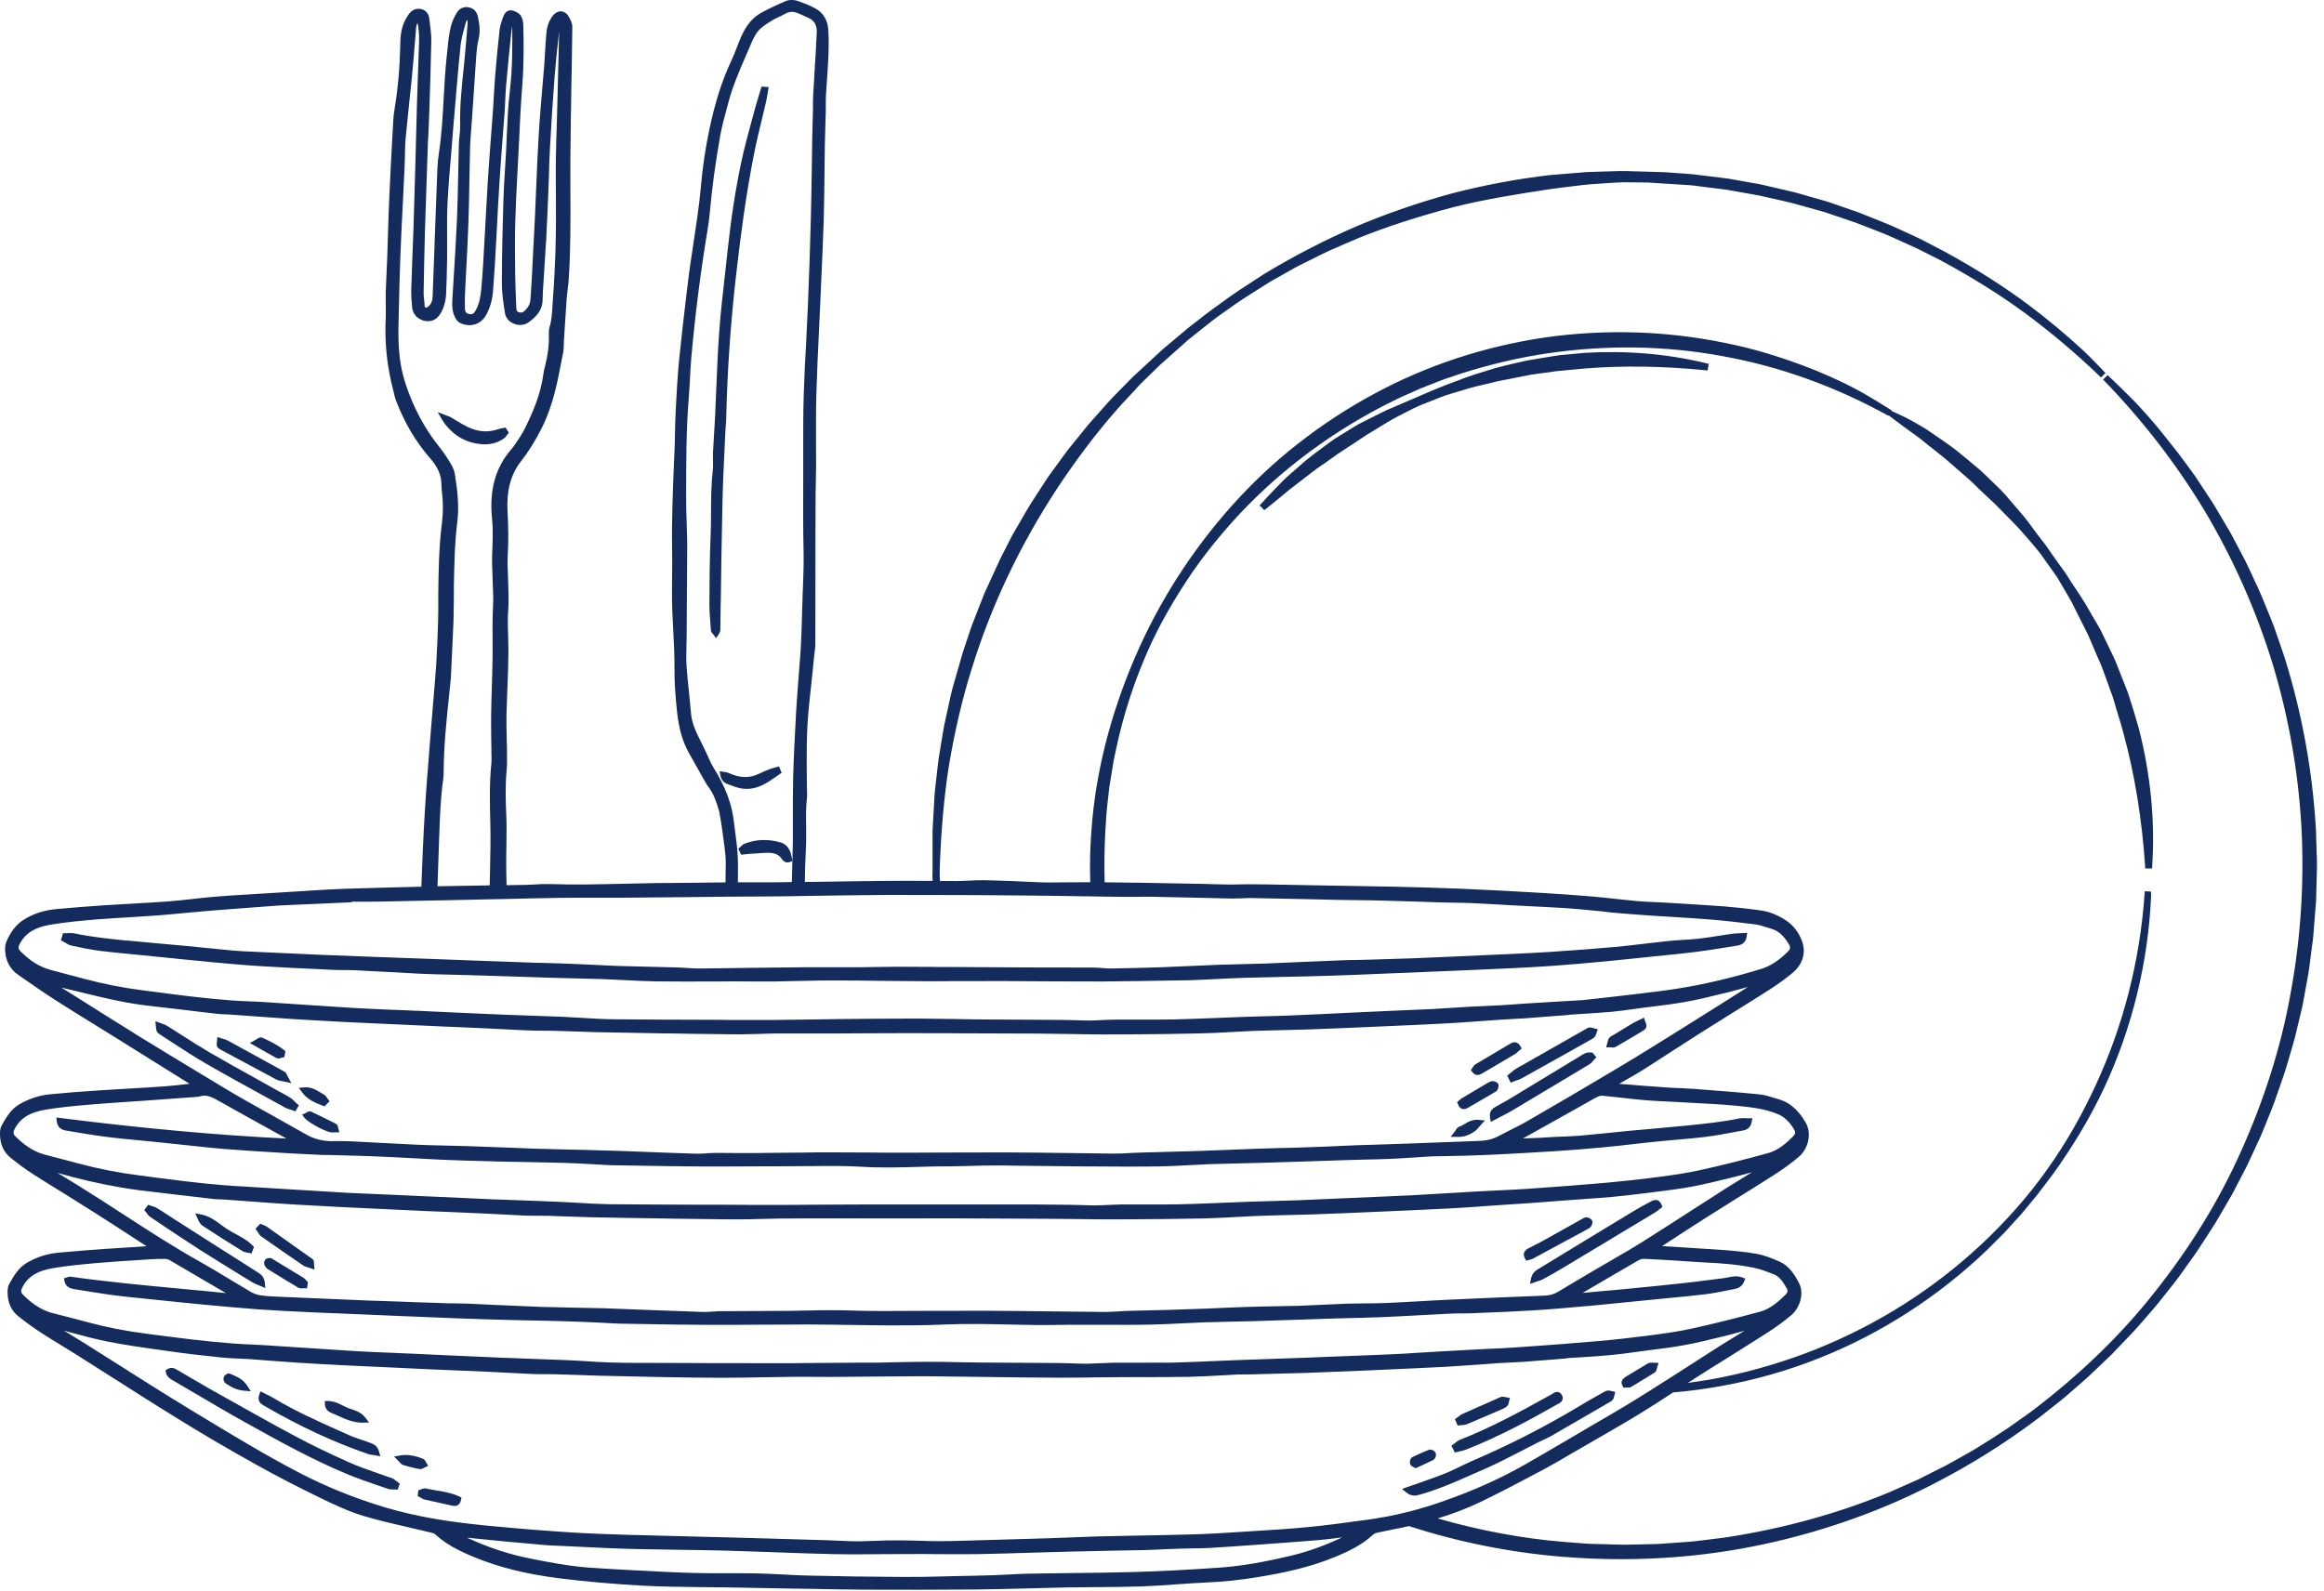 <svg width="276" height="189" viewBox="0 0 276 189" fill="none" xmlns="http://www.w3.org/2000/svg">
<path d="M46.64 175.645C46.45 175.555 46.25 175.495 46.05 175.435C45.95 175.405 45.85 175.375 45.76 175.335C45.32 175.175 44.88 175.025 44.44 174.865C43.47 174.525 42.46 174.175 41.51 173.745C38.95 172.605 36.88 171.595 35 170.585C32.28 169.135 29.55 167.595 26.91 166.115L24.72 164.885C23.96 164.455 23.21 164.015 22.47 163.575C22.03 163.315 21.6 163.065 21.16 162.805L21.07 162.755C20.82 162.595 20.39 162.335 19.88 162.655L19.66 162.785L19.71 163.045C19.81 163.575 20.22 163.815 20.58 164.015C21.5 164.555 22.42 165.085 23.33 165.625C25.16 166.705 27.06 167.825 28.95 168.875L29.13 168.975C32.99 171.125 36.98 173.345 41.14 175.085C42.38 175.605 43.67 176.045 44.92 176.475L46.08 176.875C46.3 176.945 46.53 176.945 46.72 176.945H46.94L47.22 176.965L47.48 176.255L47.1 175.965C46.97 175.855 46.82 175.735 46.64 175.645Z" fill="#132C5D"/>
<path d="M176.1 174.605C177.64 173.945 179.15 173.155 180.61 172.405C181.28 172.055 181.95 171.705 182.63 171.365C182.82 171.265 183.02 171.175 183.22 171.085C183.58 170.915 183.93 170.755 184.26 170.565C186.13 169.495 187.99 168.405 189.86 167.325L191.13 166.585C191.26 166.515 191.42 166.415 191.55 166.265C191.65 166.125 191.68 165.965 191.71 165.835L191.74 165.695H191.75L191.83 165.355L191.35 165.245C191.23 165.215 191.09 165.175 190.94 165.195C190.76 165.205 190.61 165.295 190.44 165.385L189.79 165.755L189.72 165.795C189.13 166.125 188.53 166.455 187.96 166.805C184.93 168.645 181.68 170.395 178.29 171.995C177.58 172.335 176.86 172.655 176.14 172.975C175.14 173.415 174.11 173.865 173.11 174.365C171.9 174.985 170.59 175.445 169.33 175.885L168.64 176.135C168.33 176.245 168.02 176.345 167.68 176.465L166.5 176.875L167.02 177.305C167.36 177.575 167.67 177.665 167.97 177.665C168.25 177.665 168.51 177.585 168.76 177.515C170.87 176.915 172.89 176.025 174.84 175.155L176.1 174.605Z" fill="#132C5D"/>
<path d="M31.31 166.965C35.61 169.465 39.67 171.345 43.72 172.735C43.89 172.795 44.08 172.815 44.29 172.845C44.38 172.865 44.48 172.875 44.58 172.895L45.17 172.995L45.01 172.425C44.81 171.715 44.32 171.535 43.97 171.405C43.65 171.285 43.33 171.175 43.01 171.065C42.47 170.885 41.91 170.705 41.39 170.465L40.23 169.945C37.67 168.795 35.01 167.605 32.56 166.125C32.3 165.965 32.02 165.825 31.73 165.685L30.93 165.285L30.79 165.685C30.5 166.495 31.03 166.795 31.31 166.965Z" fill="#132C5D"/>
<path d="M173.07 172.485C173.17 172.455 173.27 172.435 173.37 172.415C173.62 172.355 173.86 172.305 174.09 172.215C178.08 170.645 181.78 168.635 184.87 166.865L184.99 166.805C185.19 166.705 185.46 166.575 185.56 166.275C185.6 166.165 185.62 165.975 185.5 165.735C185.47 165.685 185.44 165.635 185.4 165.595C185.29 165.455 185.16 165.395 185.06 165.365C184.83 165.315 184.63 165.405 184.48 165.505C184.43 165.535 184.38 165.565 184.34 165.595C184.3 165.615 184.26 165.645 184.22 165.665C180.63 167.665 177.1 169.585 173.4 171.035C173.17 171.125 172.99 171.275 172.82 171.405C172.76 171.455 172.7 171.515 172.63 171.555L172.37 171.745L172.78 172.555L173.07 172.485Z" fill="#132C5D"/>
<path d="M173.39 169.315C173.46 169.305 173.53 169.305 173.6 169.305C173.78 169.285 173.99 169.275 174.2 169.195C175.62 168.605 177.04 167.985 178.46 167.375C178.71 167.265 178.89 167.145 179.02 167.005C179.15 166.865 179.18 166.685 179.22 166.465L179.32 166.075L178.82 165.975C178.71 165.955 178.59 165.935 178.48 165.925C178.33 165.915 178.2 165.975 178.09 166.015L177.26 166.385C176.08 166.905 174.9 167.425 173.72 167.955C173.53 168.035 173.36 168.165 173.22 168.275C173.16 168.325 173.1 168.365 173.04 168.415L172.79 168.585L173.11 169.355L173.39 169.315Z" fill="#132C5D"/>
<path d="M51.82 177.055C51.42 176.985 51.01 176.925 50.62 176.835C50.41 176.785 50.22 176.855 50.06 176.905C50.02 176.925 49.98 176.935 49.94 176.955L49.69 177.035L49.63 177.505L49.6 177.725L49.69 177.775L49.83 177.845C49.83 177.845 49.92 177.895 49.97 177.925C50.11 178.005 50.26 178.105 50.45 178.145C51.27 178.335 52.09 178.515 52.92 178.695L53.72 178.875C53.8 178.885 53.89 178.905 53.99 178.905C54.12 178.905 54.26 178.875 54.4 178.785C54.58 178.665 54.69 178.465 54.75 178.185L54.8 177.895L54.54 177.775C53.66 177.365 52.72 177.205 51.82 177.055Z" fill="#132C5D"/>
<path d="M39.45 167.885C39.69 167.985 39.93 168.095 40.17 168.205C41.04 168.595 41.95 169.005 43.01 169.005H43.09L43.83 168.985L43.38 168.405C42.93 167.805 42.3 167.595 41.74 167.405C41.57 167.345 41.4 167.295 41.24 167.225C41.06 167.145 40.88 167.055 40.7 166.965C40.2 166.715 39.64 166.435 38.96 166.435H38.57L38.59 166.825C38.62 167.545 39.16 167.765 39.45 167.885Z" fill="#132C5D"/>
<path d="M192.78 164.805V164.845H192.8L193.6 164.825L194.42 164.335C195.11 163.915 195.81 163.495 196.5 163.055C196.71 162.925 196.75 162.685 196.79 162.515C196.8 162.465 196.81 162.425 196.82 162.385L196.98 161.915L196.36 161.885C196.1 161.865 195.81 161.885 195.68 161.985L195.08 162.345C194.42 162.735 193.77 163.125 193.12 163.525C192.9 163.665 192.68 163.835 192.6 164.085C192.53 164.315 192.63 164.505 192.72 164.665C192.74 164.715 192.76 164.755 192.78 164.805Z" fill="#132C5D"/>
<path d="M49.91 174.525C50.09 174.525 50.24 174.435 50.36 174.375C50.39 174.355 50.42 174.325 50.46 174.315L50.86 174.135L50.62 173.765C50.62 173.765 50.59 173.715 50.58 173.685C50.51 173.555 50.42 173.365 50.21 173.285C49.81 173.135 49.38 172.985 48.92 172.915C48.48 172.825 48.02 172.815 47.51 172.905L47.31 172.945L46.8 173.035L47.31 173.545C47.31 173.545 47.34 173.575 47.35 173.585C47.38 173.605 47.4 173.635 47.42 173.665C47.53 173.795 47.68 173.975 47.9 174.045C48.26 174.155 48.64 174.255 49.05 174.355C49.29 174.405 49.54 174.465 49.8 174.515C49.84 174.515 49.88 174.515 49.91 174.515V174.525Z" fill="#132C5D"/>
<path d="M167.83 174.265C167.83 174.265 167.91 174.305 167.95 174.325L168.12 174.425L168.77 174.125C169.25 173.905 169.72 173.685 170.19 173.455C170.47 173.315 170.59 172.895 170.51 172.635C170.44 172.435 170.25 172.325 170.14 172.275C169.98 172.195 169.82 172.185 169.68 172.235C169.03 172.495 168.38 172.785 167.76 173.085C167.47 173.225 167.41 173.635 167.45 173.855C167.48 174.095 167.69 174.195 167.83 174.265Z" fill="#132C5D"/>
<path d="M26.83 164.365C27.4 164.725 28.05 165.145 29.03 165.215L29.78 165.275L29.38 164.645C28.9 163.895 28.27 163.615 27.72 163.365C27.6 163.315 27.48 163.265 27.37 163.215L27.15 163.145L27 163.205C26.88 163.245 26.66 163.375 26.58 163.585C26.48 163.835 26.59 164.205 26.83 164.365Z" fill="#132C5D"/>
<path d="M16.05 113.395L19.66 113.755C21.14 113.905 22.62 114.065 24.1 114.195L25.07 114.295C26.94 114.465 28.87 114.645 30.77 114.765C33.23 114.925 35.73 115.035 38.15 115.145L39.72 115.225C40.54 115.255 41.37 115.225 42.2 115.265C43.36 115.315 44.52 115.385 45.67 115.445C47.02 115.525 48.36 115.595 49.71 115.665C49.86 115.675 50.01 115.675 50.16 115.685C50.64 115.705 51.12 115.725 51.6 115.735C52.22 115.755 52.84 115.765 53.46 115.785C54.14 115.795 54.82 115.815 55.5 115.835L58.13 115.915L59.93 115.975H60.07L65.42 116.155C66.34 116.185 67.26 116.205 68.18 116.225C69.34 116.245 70.5 116.275 71.66 116.315C72.5 116.345 73.33 116.385 74.16 116.435C75.39 116.495 76.65 116.565 77.9 116.585C79.08 116.595 80.27 116.605 81.45 116.605C82.46 116.605 83.48 116.595 84.49 116.595H85.47C85.93 116.595 86.39 116.585 86.85 116.585H87.53C88.1 116.585 88.66 116.595 89.22 116.595C90.16 116.605 91.11 116.605 92.05 116.595C92.65 116.585 93.24 116.575 93.83 116.555C94.17 116.555 94.52 116.545 94.86 116.535C95.07 116.535 95.28 116.525 95.5 116.525C96.61 116.495 97.72 116.475 98.84 116.475H98.89C100.89 116.475 102.89 116.495 104.88 116.525C106.5 116.535 108.11 116.555 109.73 116.565H111.76C112.15 116.565 112.55 116.565 112.95 116.555C113.57 116.565 114.19 116.555 114.81 116.555C116.22 116.555 117.64 116.545 119.05 116.545C120.61 116.555 122.16 116.565 123.72 116.575C126.07 116.575 128.43 116.605 130.79 116.595H131.01C131.56 116.595 132.11 116.585 132.66 116.575C134.57 116.565 136.47 116.525 138.38 116.495L141.47 116.445C141.69 116.435 141.91 116.425 142.13 116.415L144.08 116.325C145.26 116.265 146.45 116.205 147.64 116.165C149.16 116.125 150.68 116.095 152.2 116.055C153.99 116.015 155.78 115.985 157.56 115.925C159.91 115.855 162.25 115.755 164.6 115.655L173.83 115.275C175.25 115.215 176.66 115.155 178.08 115.085L178.57 115.065C180.46 114.975 182.41 114.885 184.32 114.745C186.46 114.595 188.57 114.405 190.91 114.185C192.09 114.075 193.26 113.945 194.44 113.825L196.15 113.645C196.68 113.585 197.21 113.535 197.74 113.485C198.9 113.365 200.07 113.255 201.23 113.105C203.02 112.875 204.87 112.575 206.36 112.325C206.98 112.225 207.34 111.875 207.43 111.275L207.5 110.825L206.62 110.865C206.31 110.875 206.02 110.885 205.73 110.925C205.22 110.995 204.71 111.075 204.2 111.155C203.43 111.285 202.66 111.405 201.88 111.495C201.21 111.575 200.53 111.615 199.85 111.655C199.25 111.695 198.66 111.735 198.07 111.795C197.16 111.895 196.25 111.995 195.34 112.105C194.16 112.245 192.98 112.385 191.8 112.495C189.45 112.705 186.95 112.895 183.94 113.095C182.18 113.205 180.42 113.285 178.66 113.365L177.48 113.415C174.23 113.565 170.98 113.715 167.73 113.845C166.12 113.905 164.52 113.955 162.91 113.995L161.49 114.035C161.2 114.045 160.9 114.045 160.61 114.045C160.22 114.055 159.84 114.055 159.46 114.075C158.25 114.125 157.04 114.175 155.83 114.225C154.06 114.305 152.29 114.385 150.52 114.455C149.56 114.485 148.59 114.505 147.63 114.535C146.71 114.555 145.8 114.575 144.88 114.605C143.74 114.645 142.59 114.695 141.44 114.755L137.9 114.905C136.04 114.965 134.19 115.015 132.33 115.045C132.16 115.045 131.99 115.055 131.82 115.055C131.5 115.055 131.18 115.025 130.87 114.995C130.8 114.995 130.73 114.985 130.66 114.985C130.42 114.965 130.19 114.945 129.95 114.945C128.78 114.935 127.61 114.935 126.44 114.935C125.45 114.945 124.47 114.945 123.48 114.935C121.08 114.925 118.67 114.915 116.26 114.895L112.66 114.875H111.52L111.08 114.865C109.55 114.855 108.02 114.845 106.48 114.845C105.7 114.845 104.92 114.865 104.13 114.875C103.41 114.895 102.69 114.905 101.97 114.905C101.02 114.915 100.07 114.905 99.12 114.905C97.94 114.895 96.76 114.895 95.57 114.905H95.5C94.96 114.915 94.41 114.915 93.87 114.925C92.35 114.935 90.83 114.955 89.31 114.975C88.53 114.985 87.76 114.995 86.98 115.005C86.52 115.015 86.05 115.025 85.59 115.025C84.73 115.035 83.88 115.045 83.02 115.055C82.58 115.055 82.11 115.025 81.66 114.995C81.32 114.965 80.98 114.945 80.63 114.935C78.93 114.885 77.23 114.845 75.53 114.805L73.42 114.755L71.26 114.655C69.82 114.585 68.39 114.515 66.96 114.465C66.22 114.435 65.48 114.415 64.74 114.395C64.13 114.395 63.52 114.365 62.9 114.345C61.95 114.315 61.01 114.285 60.07 114.245C59.44 114.225 58.8 114.195 58.17 114.175H58.08L51.66 113.935L49.76 113.865L45.29 113.705C42.95 113.625 40.6 113.535 38.26 113.435C36.06 113.345 33.86 113.245 31.66 113.135L30.15 113.065C29.33 113.035 28.51 112.995 27.69 112.925C26.56 112.825 25.44 112.715 24.32 112.595C23.55 112.515 22.78 112.445 22.01 112.365C21.01 112.275 20.02 112.185 19.03 112.095C17.73 111.975 16.43 111.865 15.13 111.735H15C12.97 111.525 10.87 111.315 8.85 110.885C8.58 110.825 8.32 110.845 8.06 110.855C7.96 110.865 7.86 110.865 7.76 110.865H7.48L7.24 111.705L7.51 111.855C7.59 111.895 7.68 111.945 7.76 111.995C7.97 112.125 8.21 112.275 8.49 112.335C9.62 112.575 10.79 112.825 11.99 112.975C13.34 113.135 14.69 113.265 16.05 113.395Z" fill="#132C5D"/>
<path d="M31.71 130.395L33.82 131.555C34.04 131.685 34.28 131.755 34.51 131.825C34.6 131.855 34.7 131.885 34.79 131.915L35.09 132.025L35.49 131.305L35.26 131.105C35.19 131.045 35.12 130.975 35.05 130.905C34.87 130.725 34.69 130.545 34.46 130.405C34.13 130.195 33.79 130.005 33.44 129.815L33 129.585C32.2 129.125 31.39 128.685 30.59 128.235C28.72 127.195 26.78 126.125 24.91 125.035C23.8 124.385 22.69 123.685 21.63 122.995C21.03 122.615 20.44 122.235 19.83 121.855C19.66 121.745 19.47 121.685 19.28 121.615C19.2 121.585 19.11 121.555 19.02 121.525L18.46 121.325L18.51 121.935C18.57 122.495 18.59 122.635 19.05 122.925C19.58 123.265 20.1 123.605 20.63 123.955C21.84 124.745 23.1 125.565 24.38 126.305C26.8 127.705 29.3 129.075 31.71 130.395Z" fill="#132C5D"/>
<path d="M188.98 125.035C188.43 124.955 188.01 125.235 187.67 125.455C187.6 125.495 187.53 125.545 187.46 125.585C185.93 126.505 184.4 127.435 182.87 128.365C181.71 129.075 180.54 129.785 179.38 130.485C179.05 130.685 178.72 130.875 178.38 131.055C178.13 131.195 177.87 131.335 177.62 131.485C177.34 131.645 176.82 131.955 176.96 132.765L177.04 133.275L177.5 133.035C177.73 132.915 177.96 132.795 178.18 132.685C178.66 132.435 179.12 132.205 179.56 131.945C182.63 130.115 185.7 128.275 188.76 126.435C188.96 126.315 189.09 126.155 189.22 126.005C189.26 125.945 189.31 125.895 189.35 125.845L189.59 125.595L189.12 125.045H188.98V125.035Z" fill="#132C5D"/>
<path d="M179.47 127.405C179.39 127.465 179.31 127.535 179.23 127.595L179 127.785L179.41 128.615L179.73 128.495C179.84 128.445 179.95 128.405 180.06 128.365C180.32 128.275 180.59 128.185 180.84 128.035C182.81 126.945 184.78 125.835 186.74 124.735L188.75 123.605C188.94 123.505 189.14 123.405 189.32 123.255C189.48 123.115 189.54 122.925 189.58 122.785C189.59 122.745 189.6 122.705 189.61 122.675L189.76 122.275L189.35 122.175C189.35 122.175 189.27 122.155 189.24 122.135C189.1 122.095 188.93 122.035 188.74 122.065C188.55 122.105 188.39 122.205 188.26 122.285L186.82 123.105C184.57 124.375 182.32 125.655 180.07 126.945C179.84 127.075 179.65 127.235 179.47 127.405Z" fill="#132C5D"/>
<path d="M26.17 124.675L26.82 125.025C28.82 126.105 30.83 127.185 32.84 128.255C33.03 128.355 33.23 128.385 33.45 128.425C33.55 128.445 33.67 128.465 33.8 128.495L34.6 128.675L34.21 127.945C34.15 127.845 34.12 127.765 34.09 127.705C34.02 127.555 33.95 127.405 33.79 127.315C31.53 126.065 29.28 124.825 27.02 123.595C26.84 123.505 26.66 123.455 26.48 123.405C26.41 123.375 26.34 123.355 26.26 123.335L25.82 123.205L25.77 123.665C25.7 124.215 25.7 124.425 26.17 124.675Z" fill="#132C5D"/>
<path d="M175.47 127.705C175.7 127.705 175.9 127.585 176.03 127.515L177.63 126.575C178.39 126.125 179.15 125.685 179.9 125.235C180.07 125.135 180.21 125.005 180.33 124.885L180.72 124.555L180.56 124.285C180.42 124.035 180.25 123.895 180.04 123.835C179.74 123.765 179.48 123.915 179.36 123.985L178.88 124.265C177.66 124.985 176.44 125.705 175.23 126.435C175.06 126.535 174.97 126.695 174.9 126.805C174.88 126.835 174.86 126.875 174.84 126.895L174.68 127.125L174.85 127.345C175.05 127.625 175.27 127.705 175.47 127.705Z" fill="#132C5D"/>
<path d="M173.63 131.725C173.7 131.745 173.77 131.755 173.84 131.755C174.06 131.755 174.25 131.645 174.38 131.575C175.33 131.035 176.27 130.475 177.21 129.925L177.55 129.725C177.65 129.675 177.81 129.575 177.88 129.395C177.94 129.245 178.08 128.895 177.85 128.665C177.69 128.515 177.4 128.385 177.14 128.445C176.95 128.485 176.79 128.575 176.65 128.665L176.56 128.715C175.59 129.285 174.63 129.865 173.66 130.435C173.56 130.495 173.47 130.575 173.37 130.655L173.05 130.925L173.15 131.175C173.25 131.465 173.42 131.645 173.63 131.725Z" fill="#132C5D"/>
<path d="M191.35 124.425C191.41 124.435 191.48 124.445 191.55 124.445C191.66 124.445 191.77 124.425 191.88 124.365C192.96 123.745 194.04 123.105 195.11 122.455C195.38 122.295 195.52 122.125 195.53 121.915C195.55 121.735 195.48 121.585 195.43 121.445C195.41 121.405 195.39 121.355 195.37 121.305L195.24 120.895L194.53 121.235C194.31 121.345 194.12 121.435 193.94 121.535C193.33 121.905 192.71 122.275 192.1 122.655L191.48 123.025C191.35 123.095 191.19 123.175 191.08 123.345C190.98 123.495 190.95 123.665 190.91 123.805L190.75 124.415H191.24C191.24 124.415 191.31 124.425 191.35 124.425Z" fill="#132C5D"/>
<path d="M36.38 132.165C36.38 132.165 36.32 132.205 36.29 132.225L35.88 132.415L36.15 132.785C36.53 133.285 38.32 134.275 39.13 134.485C39.23 134.515 39.33 134.525 39.42 134.525C39.49 134.525 39.55 134.525 39.62 134.525C39.68 134.525 39.74 134.515 39.81 134.515H40.29L40.18 134.055C40.16 133.975 40.15 133.915 40.14 133.875C40.12 133.775 40.08 133.605 39.9 133.505C38.93 133.015 37.96 132.535 36.97 132.065C36.74 131.955 36.52 132.085 36.38 132.175V132.165Z" fill="#132C5D"/>
<path d="M32.82 125.685C32.9 125.725 32.99 125.745 33.07 125.745C33.19 125.745 33.32 125.705 33.41 125.665C33.45 125.655 33.49 125.645 33.52 125.635L33.77 125.585L33.9 124.885L33.73 124.745C32.93 124.095 31.99 123.665 31.16 123.275C30.92 123.165 30.7 123.305 30.51 123.435C30.44 123.475 30.36 123.535 30.26 123.585L29.67 123.905L30.95 124.635C31.61 125.015 32.21 125.355 32.82 125.685Z" fill="#132C5D"/>
<path d="M38.31 131.345L38.54 131.435L39.14 130.825L38.94 130.565C38.94 130.565 38.88 130.475 38.85 130.435C38.75 130.295 38.64 130.115 38.45 130.015C38.31 129.935 38.17 129.855 38.03 129.775C37.51 129.455 36.92 129.105 36.15 129.175L35.49 129.235L35.88 129.775C36.55 130.665 37.48 131.025 38.31 131.345Z" fill="#132C5D"/>
<path d="M173.13 135.065C173.89 135.065 174.51 134.855 175.22 134.335C175.37 134.225 175.48 134.085 175.62 133.925C175.68 133.855 175.75 133.765 175.84 133.665L176.35 133.105L175.6 133.035C174.84 132.975 174.33 133.285 173.92 133.535C173.72 133.655 173.53 133.775 173.34 133.825C173.12 133.885 173 134.075 172.89 134.245C172.84 134.315 172.8 134.385 172.74 134.465L172.28 135.055H173.02L173.13 135.065Z" fill="#132C5D"/>
<path d="M182.69 150.755C182.39 150.935 181.98 151.185 181.83 151.875L181.7 152.515L182.32 152.305C182.43 152.265 182.53 152.235 182.63 152.205C182.83 152.145 183.02 152.085 183.21 151.985C183.96 151.585 184.71 151.165 185.44 150.725C189.15 148.505 192.86 146.265 196.56 144.035C196.73 143.935 196.88 143.805 197.03 143.685L197.43 143.385L197.33 143.115C197.22 142.845 197.05 142.665 196.85 142.585C196.55 142.485 196.28 142.625 196.09 142.715L195.93 142.805C195.3 143.135 194.66 143.475 194.04 143.855C191.48 145.395 188.94 146.955 186.38 148.505L182.69 150.755Z" fill="#132C5D"/>
<path d="M29.96 152.325C30.14 152.445 30.35 152.525 30.59 152.625C30.69 152.665 30.8 152.705 30.92 152.765L31.51 153.015L31.45 152.385C31.37 151.595 30.89 151.315 30.54 151.105L30.4 151.015C28.45 149.775 26.5 148.535 24.55 147.295L20.85 144.935C20.56 144.745 20.26 144.555 19.97 144.365C19.53 144.075 19.09 143.785 18.64 143.515C18.45 143.395 18.25 143.335 18.07 143.285C18 143.255 17.93 143.235 17.86 143.215L17.6 143.115L17.13 143.755L17.32 143.975C17.32 143.975 17.39 144.075 17.43 144.125C17.53 144.275 17.65 144.435 17.83 144.555L18.58 145.065C20.25 146.185 21.98 147.345 23.71 148.455C25.42 149.545 27.15 150.605 28.87 151.665L29.96 152.325Z" fill="#132C5D"/>
<path d="M181.26 149.765L181.66 149.655C181.77 149.625 181.9 149.595 182.03 149.535C184.2 148.365 186.37 147.185 188.56 146.005C188.69 145.935 188.85 145.845 188.96 145.685C189.05 145.565 189.25 145.155 189.01 144.895C188.86 144.725 188.6 144.615 188.37 144.615C188.18 144.645 188.02 144.715 187.85 144.825L186.3 145.695C185.25 146.285 184.2 146.865 183.15 147.455C182.89 147.595 182.63 147.725 182.37 147.855C182.1 147.995 181.83 148.125 181.54 148.285C181.36 148.385 181.08 148.545 180.99 148.855C180.94 149.055 180.99 149.285 181.11 149.515L181.26 149.765Z" fill="#132C5D"/>
<path d="M30.64 146.405C30.74 146.575 30.86 146.765 31.06 146.905C32.69 148.055 34.34 149.195 36 150.325C36.17 150.445 36.35 150.495 36.55 150.555C36.63 150.575 36.71 150.595 36.8 150.635L37.35 150.825L37.3 150.245C37.29 150.175 37.29 150.115 37.29 150.055C37.29 149.905 37.29 149.695 37.1 149.565C35.29 148.275 33.48 146.985 31.66 145.705C31.53 145.615 31.39 145.565 31.27 145.525L30.91 145.375L30.34 145.975L30.52 146.235C30.52 146.235 30.6 146.345 30.64 146.405Z" fill="#132C5D"/>
<path d="M24.1 145.645C25.64 146.655 27.21 147.645 28.78 148.615C28.96 148.735 29.17 148.775 29.36 148.805C29.42 148.815 29.48 148.825 29.55 148.835L29.87 148.915L30.16 148.135L30 147.965C29.42 147.365 28.71 146.985 28.02 146.615C27.68 146.435 27.35 146.255 27.03 146.045C26.78 145.885 26.53 145.705 26.29 145.525C25.59 145.005 24.86 144.465 23.9 144.275L23.19 144.145L23.48 144.795C23.61 145.105 23.79 145.445 24.1 145.645Z" fill="#132C5D"/>
<path d="M36.07 151.815C35.08 151.215 34.09 150.615 33.11 150.015L32.39 149.575C32.32 149.525 32.2 149.445 32.04 149.445C31.94 149.455 31.65 149.455 31.48 149.675C31.34 149.855 31.35 150.145 31.43 150.325C31.5 150.465 31.62 150.645 31.8 150.765C32.99 151.505 34.18 152.235 35.39 152.955C35.53 153.035 35.68 153.055 35.82 153.055C35.87 153.055 35.92 153.045 35.97 153.045H36.46L36.57 152.325L36.37 152.105C36.29 152.015 36.2 151.905 36.07 151.815Z" fill="#132C5D"/>
<path d="M275.13 101.535C275.12 101.255 275.11 100.975 275.11 100.695C275.1 100.395 275.09 100.095 275.08 99.805C275.07 99.255 275.06 98.715 275.02 98.175C274.6 91.455 273.39 84.785 271.4 78.365C271.24 77.845 271.06 77.325 270.88 76.815L270.36 75.305C270.17 74.745 269.97 74.155 269.73 73.595L269.3 72.545C268.82 71.355 268.33 70.135 267.75 68.965L267.38 68.155C267.15 67.665 266.92 67.175 266.68 66.675L264.92 63.335L263 60.085C262.72 59.625 262.42 59.175 262.12 58.725L261.3 57.485C260.96 56.955 260.6 56.405 260.21 55.895L258.72 53.875L257.16 51.905C256.25 50.745 255.25 49.575 254.09 48.315C252.9 47.015 250.4 44.655 250.3 44.555L249.77 45.095C254.45 49.915 258.52 55.185 261.88 60.775C265.24 66.435 267.94 72.515 269.89 78.835C271.8 85.145 272.95 91.685 273.32 98.265C273.67 104.895 273.23 111.525 272.04 117.965C270.93 124.225 268.94 130.565 266.13 136.805C263.56 142.585 260.08 148.255 255.77 153.655C251.9 158.565 247.11 163.195 241.55 167.445C241.29 167.655 241.01 167.845 240.73 168.045L238.53 169.605L236.51 170.925C235.47 171.585 234.39 172.275 233.28 172.875L232.5 173.315C232.04 173.575 231.58 173.835 231.12 174.085L227.8 175.755L224.4 177.265C218.43 179.745 212.03 181.525 205.36 182.575C204.84 182.665 204.32 182.725 203.79 182.785C203.5 182.825 203.2 182.855 202.91 182.895L201.68 183.045C201.28 183.095 200.88 183.145 200.46 183.165L197.55 183.375C197.29 183.395 197.02 183.415 196.77 183.425L193.05 183.505C192.52 183.505 191.99 183.495 191.46 183.475C191.16 183.465 190.87 183.455 190.58 183.445L189.33 183.415C188.93 183.405 188.53 183.395 188.11 183.355L185.64 183.165C180.75 182.755 175.75 181.825 170.74 180.385C172.56 179.835 174.26 179.175 175.85 178.415C178.21 177.275 180.56 176.035 182.83 174.825L183.47 174.485C184.44 173.965 185.4 173.405 186.33 172.855L187.4 172.235C188.11 171.815 188.84 171.395 189.56 170.985C191.33 169.965 193.16 168.915 194.93 167.825C196.21 167.045 197.48 166.215 198.7 165.415C200.66 165.255 202.63 164.985 204.58 164.625C208.55 163.905 212.41 162.795 216.04 161.345C223.33 158.465 230.22 154.025 235.98 148.495L238.08 146.395L240.09 144.185L241.98 141.895L243.78 139.525C246.19 136.185 248.24 132.745 249.86 129.305C253.22 122.145 255.16 114.185 255.47 106.285L255.45 105.915L254.71 105.875L254.69 106.235C254.13 114.135 252.19 121.755 248.91 128.865C247.22 132.545 245.26 135.965 243.06 139.015C240.9 142.065 238.29 145.025 235.32 147.815C229.59 153.165 222.96 157.365 215.62 160.305C211.94 161.765 208.16 162.885 204.4 163.635C203.1 163.895 201.79 164.105 200.45 164.285C200.74 164.095 201.03 163.905 201.33 163.715C202.58 162.915 203.83 162.135 205.09 161.355C206.66 160.365 208.23 159.385 209.79 158.385C210.83 157.725 211.8 157.015 212.68 156.285C213.81 155.355 214.26 153.615 213.68 152.485C213.16 151.475 212.51 150.365 211.27 149.845C210.43 149.485 209.56 149.125 208.65 148.955C207.26 148.705 205.84 148.585 204.51 148.485C202.97 148.375 201.43 148.275 199.88 148.185C199.05 148.135 198.22 148.085 197.39 148.035L198.43 147.355C199.74 146.495 201.02 145.665 202.31 144.845C203.54 144.065 204.79 143.285 206.03 142.505C207.59 141.535 209.16 140.555 210.71 139.565C211.77 138.885 212.74 138.175 213.6 137.455C214.8 136.445 215.18 134.605 214.44 133.355C213.88 132.405 212.94 131.075 211.24 130.585L210.73 130.435C210.15 130.255 209.55 130.065 208.92 130.005C206.56 129.765 204.14 129.585 201.81 129.405L201.35 129.365C200.74 129.325 200.12 129.295 199.5 129.265C198.97 129.245 198.43 129.225 197.9 129.185C196.11 129.065 194.33 128.915 192.55 128.775L192.29 128.755C192.58 128.595 192.85 128.435 193.14 128.265C193.86 127.855 194.59 127.445 195.29 126.995C196.38 126.305 197.45 125.605 198.53 124.905C199.56 124.245 200.58 123.575 201.61 122.925C202.9 122.105 204.19 121.305 205.48 120.495C207.04 119.525 208.6 118.555 210.15 117.565C211.22 116.875 212.13 116.215 212.92 115.545C214.08 114.555 214.49 113.225 214.04 111.895C213.69 110.855 213.01 109.945 212.11 109.345C211.14 108.695 210.1 108.285 209.03 108.145C207.35 107.915 205.99 107.775 204.75 107.675C202.96 107.545 201.16 107.435 199.36 107.325L197.7 107.225C197.29 107.205 196.88 107.185 196.47 107.165C195.78 107.135 195.09 107.105 194.41 107.045C193.56 106.965 192.72 106.875 191.88 106.785C190.93 106.675 189.98 106.575 189.03 106.495C187.19 106.335 185.21 106.205 182.8 106.055C179.88 105.885 176.78 105.715 173.7 105.585C170.92 105.465 168.15 105.395 165.57 105.335C163.27 105.285 160.96 105.245 158.65 105.215L150.36 105.065C149.63 105.055 148.91 105.045 148.18 105.045C147.8 105.045 147.42 105.055 147.03 105.065C146.62 105.075 146.2 105.085 145.79 105.075C145.28 105.075 144.77 105.055 144.26 105.045C143.84 105.025 143.42 105.015 143.01 105.005L140.28 104.955C137.25 104.895 134.22 104.845 131.19 104.815C131.13 102.815 131.16 100.795 131.27 98.755C131.3 98.395 131.32 98.035 131.34 97.675C131.37 97.165 131.4 96.655 131.45 96.145L131.74 93.535C131.83 92.975 131.92 92.425 132.01 91.865L132.2 90.715C132.22 90.575 132.24 90.435 132.27 90.305L132.68 88.375C133.46 84.905 134.53 81.545 135.86 78.385C137.12 75.335 138.75 72.315 140.83 69.145C142.63 66.375 144.82 63.615 147.34 60.925C152.07 55.925 157.67 51.705 163.98 48.375C164.27 48.235 164.55 48.085 164.83 47.945C165.33 47.695 165.82 47.445 166.32 47.205L168.71 46.145L171.16 45.185C171.48 45.055 171.8 44.955 172.13 44.845L173.62 44.345C176.99 43.275 180.4 42.475 183.78 41.975C190.85 40.945 197.86 41.055 204.6 42.315C211.39 43.535 218.01 45.925 224.27 49.395L224.31 49.345L224.74 49.675C225.28 50.095 225.82 50.485 226.36 50.885L227.96 52.045C228.66 52.625 229.38 53.185 230.09 53.745L231.07 54.535L234.05 57.135C234.64 57.725 235.25 58.295 235.85 58.865C236.22 59.205 236.58 59.545 236.93 59.875C237.3 60.265 237.69 60.655 238.07 61.035C238.62 61.595 239.18 62.145 239.71 62.715L240.41 63.505C241.04 64.225 241.7 64.975 242.28 65.725L242.71 66.325C242.96 66.665 243.2 67.005 243.44 67.345L244.3 68.565C244.35 68.645 244.4 68.735 244.46 68.825L244.55 68.985C244.89 69.545 245.23 70.125 245.56 70.705L246.05 71.565L247.91 75.275C247.96 75.365 248 75.455 248.04 75.545L249.01 77.825C249.11 78.055 249.21 78.285 249.31 78.505C249.48 78.895 249.64 79.255 249.77 79.645L250.45 81.515C250.52 81.725 250.6 81.925 250.67 82.135C250.83 82.555 250.98 82.955 251.09 83.365C251.24 83.915 251.4 84.455 251.57 84.995C251.79 85.705 252.02 86.445 252.2 87.175C253.53 92.055 254.38 97.325 254.75 102.825L254.77 103.175H255.58L255.6 102.825C255.94 97.505 255.41 92.075 254.05 86.705L253.45 84.625C253.26 84.015 253.07 83.405 252.88 82.805C252.75 82.355 252.57 81.915 252.4 81.495C252.32 81.295 252.24 81.095 252.16 80.885L251.42 79.005C251.29 78.675 251.16 78.355 251.01 78.045L249.7 75.325C249.5 74.865 249.24 74.445 249 74.025C248.9 73.855 248.8 73.695 248.7 73.525L247.69 71.775C247.3 71.125 246.87 70.485 246.46 69.865C246.13 69.375 245.8 68.885 245.5 68.385C245.32 68.095 245.11 67.815 244.91 67.535L244.32 66.725C244.07 66.375 243.83 66.025 243.58 65.675L243.18 65.085C242.94 64.735 242.68 64.405 242.42 64.075C242.26 63.875 242.11 63.675 241.95 63.465L240.75 61.845C240.48 61.495 240.19 61.155 239.9 60.815C239.75 60.645 239.59 60.465 239.44 60.285L238.12 58.735C237.71 58.295 237.28 57.875 236.85 57.455L236.61 57.225C236.15 56.775 235.69 56.325 235.2 55.875C234.28 55.085 233.33 54.315 232.39 53.545L232.07 53.295C231.69 53.005 231.3 52.745 230.92 52.475L230.41 52.115C229.85 51.735 229.3 51.355 228.73 50.965C228.29 50.695 227.85 50.445 227.4 50.195L226.97 49.945C226.38 49.605 225.18 49.065 225.13 49.045L224.62 48.815L224.66 48.755C224.53 48.675 221.64 46.825 220.06 46.045C219.5 45.745 218.94 45.485 218.38 45.215L217.64 44.875C217.35 44.735 217.05 44.615 216.75 44.485L216.07 44.195C215.77 44.065 215.47 43.935 215.17 43.825C211.55 42.405 208.19 41.395 204.9 40.745C197.88 39.295 190.68 39.075 183.5 40.085C176.24 41.165 169.39 43.425 163.16 46.805C160.05 48.475 157.03 50.455 154.18 52.685C151.38 54.865 148.75 57.335 146.35 60.015C141.55 65.385 137.68 71.425 134.85 77.955C131.86 84.885 130.1 91.845 129.62 98.645C129.46 100.685 129.41 102.735 129.48 104.805C128.66 104.805 127.84 104.805 127.01 104.815C126.2 104.825 125.38 104.835 124.56 104.835C123.91 104.835 123.27 104.805 122.62 104.775C122.3 104.755 121.98 104.745 121.66 104.735L120.4 104.675C119.21 104.635 118.03 104.585 116.85 104.565C116.27 104.555 115.68 104.585 115.1 104.615C114.6 104.635 114.11 104.665 113.61 104.665C112.95 104.665 112.29 104.665 111.63 104.655C111.62 104.385 111.61 104.105 111.6 103.835V103.545V103.305C111.74 98.885 112.13 94.505 112.69 90.985C113.4 86.765 114.29 82.995 115.4 79.455C117.68 72.055 121.07 64.885 125.48 58.125C127.85 54.545 130.19 51.455 132.63 48.675C133.05 48.195 133.48 47.725 133.92 47.265C134.16 47.005 134.4 46.745 134.64 46.495L135 46.095C135.21 45.865 135.42 45.635 135.65 45.415L137.78 43.335L141.1 40.385C141.6 39.985 142.1 39.585 142.6 39.185L143.44 38.525C144.15 37.935 144.92 37.395 145.67 36.865L145.82 36.765C147.04 35.865 148.36 35.035 149.63 34.235L150.77 33.515L153.37 32.045C153.96 31.695 154.58 31.395 155.19 31.095C155.46 30.965 155.73 30.825 156 30.695L156.37 30.505C157.12 30.135 157.89 29.755 158.67 29.435L159.64 29.005C160.23 28.755 160.81 28.495 161.4 28.255C164.64 26.945 168.22 25.785 172.66 24.595C176.4 23.665 180.15 23.065 184.31 22.435C184.94 22.345 185.57 22.275 186.2 22.195L187.77 22.005C188.09 21.965 188.41 21.935 188.72 21.905L190.74 21.765C191.54 21.715 192.37 21.655 193.17 21.655C194.01 21.655 194.86 21.675 195.7 21.685L200.61 21.995C200.92 22.015 201.23 22.055 201.54 22.095C201.72 22.115 201.9 22.145 202.07 22.165L205.02 22.535L207.97 23.055C208.67 23.165 209.37 23.325 210.05 23.485C210.33 23.545 210.6 23.605 210.87 23.665L211.53 23.815C212.26 23.985 213.02 24.155 213.75 24.375L216.62 25.175L219.46 26.135C220.11 26.335 220.77 26.595 221.4 26.845C221.68 26.955 221.96 27.065 222.23 27.165L222.54 27.285C223.35 27.595 224.18 27.925 224.98 28.295L225.95 28.735C226.53 28.995 227.12 29.255 227.69 29.525L230.35 30.865C234.03 32.835 237.43 34.955 240.44 37.155C243.62 39.505 246.68 42.095 249.52 44.845L250.05 44.315C249.98 44.235 248.25 42.405 247.3 41.535C245.26 39.665 243.16 37.915 241.05 36.325C237.98 34.025 234.66 31.915 230.88 29.855L228.21 28.465C227.62 28.175 227.03 27.905 226.44 27.635L225.48 27.195C224.67 26.805 223.83 26.475 223.01 26.145L222.68 26.015C222.41 25.905 222.14 25.795 221.86 25.685C221.21 25.425 220.54 25.145 219.86 24.935L217 23.945L214.11 23.125C213.35 22.885 212.57 22.705 211.82 22.535L211.16 22.385C210.89 22.325 210.62 22.255 210.35 22.195C209.65 22.025 208.92 21.855 208.2 21.745L205.22 21.215L202.22 20.845C202.05 20.825 201.87 20.805 201.7 20.785C201.37 20.735 201.04 20.695 200.72 20.675L197.71 20.455L193.18 20.325C192.52 20.315 191.87 20.325 191.22 20.355C190.86 20.365 190.51 20.385 190.15 20.385L188.64 20.435C188.32 20.445 187.99 20.475 187.66 20.505L186.06 20.635C185.42 20.685 184.77 20.735 184.12 20.795C180.23 21.235 176.24 21.985 172.25 23.025C168.27 24.125 164.44 25.455 160.86 26.985C157.16 28.605 153.57 30.465 150.17 32.525L149.03 33.265C147.75 34.095 146.42 34.945 145.19 35.875C143.78 36.855 142.42 37.925 141.11 38.955L138.11 41.475L134.79 44.535C134.55 44.755 134.32 44.995 134.09 45.225L133.72 45.605C133.47 45.855 133.23 46.105 132.98 46.355C132.52 46.825 132.06 47.285 131.62 47.775L129.63 50.015C129.33 50.335 129.05 50.685 128.77 51.035L126.75 53.535L124.89 56.085C124.62 56.455 124.35 56.825 124.11 57.215L122.47 59.745C122.13 60.295 121.8 60.855 121.48 61.415C121.3 61.725 121.12 62.035 120.94 62.345L120.67 62.805C120.51 63.085 120.34 63.375 120.18 63.665L118.81 66.345L116.92 70.465C116.67 71.075 116.43 71.685 116.2 72.295C116.07 72.625 115.95 72.945 115.82 73.275L115.63 73.765C115.51 74.075 115.38 74.385 115.28 74.695L114.33 77.545L113.08 81.905C112.92 82.545 112.78 83.175 112.65 83.815C112.57 84.165 112.5 84.505 112.42 84.855L112.31 85.365C112.24 85.685 112.17 86.005 112.1 86.335L111.55 89.645C111.49 90.035 111.42 90.425 111.39 90.805L111.28 91.735C111.2 92.415 111.12 93.105 111.05 93.775C110.99 94.285 110.96 94.795 110.94 95.305L110.77 98.295C110.75 98.625 110.75 98.955 110.75 99.285V103.475L110.74 103.855C110.74 104.115 110.74 104.385 110.76 104.645H110.13C108.6 104.645 107.08 104.625 105.55 104.645C102.99 104.665 100.43 104.705 97.87 104.745C97.11 104.755 96.34 104.765 95.58 104.775C95.59 104.135 95.6 103.495 95.62 102.855C95.63 102.415 95.65 101.975 95.68 101.545C95.71 101.035 95.73 100.515 95.74 100.005C95.75 99.435 95.74 98.855 95.74 98.275C95.72 97.105 95.7 95.895 95.84 94.725C95.86 94.515 95.86 94.315 95.85 94.105L95.83 93.435C95.79 90.245 95.74 86.945 96.09 83.715C96.23 82.395 96.37 81.065 96.51 79.745L96.7 77.845C96.72 77.715 96.73 77.585 96.75 77.455C96.79 77.145 96.83 76.845 96.83 76.535C96.84 73.945 96.84 71.345 96.84 68.745V64.735C96.85 62.775 96.85 60.805 96.86 58.835C96.87 58.295 96.88 57.745 96.89 57.195C96.9 56.575 96.92 55.965 96.92 55.355C96.92 54.395 96.92 53.435 96.91 52.475C96.91 50.645 96.9 48.755 96.95 46.905C97.02 44.465 97.13 41.975 97.25 39.575C97.3 38.425 97.36 37.265 97.41 36.115L97.53 33.385C97.64 30.925 97.75 28.475 97.83 26.025C97.88 24.145 97.9 22.255 97.92 20.365C97.93 19.315 97.95 18.265 97.96 17.215C97.98 16.445 98 15.685 98.02 14.915C98.04 14.355 98.05 13.795 98.07 13.235V12.495C98.07 12.155 98.07 11.815 98.08 11.475C98.12 10.835 98.16 10.195 98.21 9.565C98.27 8.685 98.33 7.805 98.37 6.925C98.41 6.005 98.45 4.785 98.37 3.545C98.3 2.415 97.77 1.515 96.87 1.025C96.25 0.675 95.59 0.425 94.87 0.155C94.29 -0.055 93.69 -0.055 93.19 0.175C92.27 0.585 91.31 1.015 90.41 1.515C89.41 2.065 88.63 2.985 88.04 4.315C87.85 4.755 87.67 5.205 87.5 5.655C87.29 6.195 87.08 6.745 86.83 7.265C85.75 9.555 84.93 12.135 84.24 15.395C83.78 17.595 83.43 19.905 83.23 22.255C83.03 24.495 82.68 26.755 82.35 28.935C82.1 30.555 81.85 32.215 81.66 33.865L81.49 35.265C81.2 37.725 80.9 40.265 80.65 42.775C80.45 44.815 80.35 46.885 80.24 48.895V49.025C80.19 49.835 80.18 50.645 80.16 51.455C80.15 52.115 80.14 52.775 80.11 53.435L80.05 54.775C79.91 58.205 79.76 61.755 79.82 65.255C79.84 66.295 79.83 67.335 79.82 68.375C79.8 69.805 79.79 71.275 79.85 72.725C79.88 73.395 79.91 74.065 79.95 74.735C80.03 76.255 80.11 77.835 80.1 79.385C80.09 80.905 80.19 82.545 80.42 84.675C80.64 86.615 81.08 88.125 81.8 89.425C82.41 90.515 83.03 91.605 83.65 92.705L83.73 92.835C83.85 93.055 83.97 93.275 84.13 93.475C84.81 94.365 85.12 95.405 85.42 96.405L85.68 97.955C85.82 98.925 85.95 99.835 86.06 100.755C86.14 101.405 86.21 102.045 86.19 102.675C86.17 103.395 86.16 104.105 86.16 104.825C84.36 104.845 82.55 104.865 80.75 104.885L77.89 104.905C76.5 104.925 75.11 104.955 73.73 104.995C71 105.055 68.18 105.125 65.42 105.025C64.76 105.005 64.1 105.025 63.46 105.075C63.05 105.095 62.65 105.125 62.24 105.125C61.55 105.135 60.85 105.155 60.16 105.155V105.035C60.14 104.255 60.12 103.475 60.12 102.695C60.12 101.975 60.12 101.255 60.14 100.535C60.16 99.255 60.18 97.925 60.12 96.615C60.05 95.215 60 93.355 60.17 91.495C60.23 90.845 60.22 90.185 60.21 89.555V88.995C60.19 88.485 60.18 87.975 60.17 87.465C60.15 86.575 60.14 85.685 60.15 84.795C60.18 83.775 60.22 82.755 60.26 81.735C60.32 80.315 60.37 78.855 60.38 77.415C60.38 76.805 60.36 76.195 60.35 75.585C60.31 74.555 60.28 73.485 60.36 72.435C60.42 71.565 60.39 70.675 60.37 69.815C60.36 69.475 60.35 69.145 60.34 68.815C60.34 68.495 60.32 68.175 60.31 67.855C60.28 67.285 60.26 66.685 60.29 66.125C60.39 64.485 60.39 62.775 60.28 60.895C60.13 58.305 60.64 56.355 61.9 54.765C62.75 53.685 63.56 52.395 64.35 50.825C65.67 48.205 66.22 45.355 66.74 42.595L66.88 41.885C66.94 41.565 66.95 41.245 66.96 40.925C66.96 40.795 66.97 40.655 66.97 40.525L67.06 39.095C67.14 37.875 67.21 36.665 67.3 35.445C67.33 35.085 67.38 34.715 67.42 34.345C67.47 33.925 67.53 33.505 67.55 33.085C67.77 29.605 67.76 26.165 67.74 22.345C67.72 19.435 67.76 16.475 67.8 13.605L67.82 12.695C67.83 11.325 67.86 9.965 67.89 8.595C67.92 6.805 67.95 5.005 67.97 3.205C67.97 2.845 67.83 2.445 67.54 1.965C67.23 1.465 66.87 1.355 66.62 1.345C66.36 1.345 65.97 1.425 65.59 1.945C65.18 2.515 64.94 3.195 64.88 4.025C64.82 4.695 64.78 5.355 64.74 6.025C64.71 6.615 64.67 7.205 64.63 7.795C64.55 8.775 64.47 9.765 64.38 10.745C64.24 12.475 64.08 14.265 63.98 16.025C63.85 18.095 63.77 20.165 63.68 22.235C63.64 23.355 63.59 24.475 63.54 25.595C63.42 28.135 63.29 30.675 63.15 33.215C63.11 34.035 63.05 34.845 62.99 35.665C62.95 36.105 62.75 36.485 62.36 36.875C62.1 37.135 61.87 37.195 61.56 37.075C61.37 37.005 61.33 36.885 61.31 36.425C61.26 35.155 61.2 33.835 61.18 32.535V32.265C61.16 30.455 61.14 28.595 61.18 26.755C61.23 24.815 61.33 22.845 61.43 20.935L61.62 17.235C61.73 14.835 61.85 12.365 62.04 9.945C62.22 7.545 62.2 5.115 62.15 3.055C62.14 2.555 62.04 2.155 61.85 1.865C61.61 1.515 61.15 1.305 60.83 1.245C60.59 1.195 60.01 1.185 59.73 2.075L59.64 2.345C59.51 2.715 59.39 3.095 59.34 3.495C59.14 5.295 58.96 7.095 58.82 8.835C58.75 9.675 58.7 10.525 58.65 11.365C58.62 11.985 58.58 12.605 58.54 13.215C58.46 14.265 58.38 15.325 58.3 16.375C58.17 18.095 58.04 19.815 57.93 21.545C57.81 23.495 57.7 25.455 57.6 27.405C57.53 28.725 57.46 30.045 57.38 31.365C57.32 32.415 57.24 33.455 57.14 34.495C57.06 35.295 56.91 36.215 56.41 37.015C56.24 37.285 56 37.385 55.69 37.305C55.37 37.225 55.23 37.045 55.22 36.705C55.2 36.015 55.2 35.475 55.22 34.985C55.27 33.945 55.32 32.905 55.38 31.855C55.47 30.065 55.57 28.275 55.63 26.475C55.69 24.725 55.72 22.965 55.75 21.215C55.77 19.955 55.8 18.695 55.83 17.435C55.85 16.785 55.9 16.135 55.95 15.495C55.98 15.185 56 14.865 56.02 14.555L56.18 12.275C56.3 10.345 56.43 8.425 56.57 6.495C56.61 5.965 56.67 5.335 56.82 4.735C57.07 3.745 56.94 2.815 56.77 2.045C56.72 1.805 56.57 1.085 55.74 0.885C55.15 0.745 54.58 0.965 54.27 1.485C53.93 2.035 53.69 2.585 53.56 3.095C53.32 3.995 53.23 4.925 53.15 5.815C53.12 6.085 53.09 6.355 53.06 6.615C52.88 8.295 52.78 10.005 52.69 11.655C52.58 13.765 52.46 15.945 52.14 18.065C52.03 18.795 51.97 19.385 51.95 19.945C51.86 22.125 51.78 24.315 51.7 26.505L51.57 30.115C51.5 31.815 51.44 33.515 51.38 35.215C51.37 35.735 51.2 36.135 50.86 36.425C50.78 36.495 50.63 36.545 50.53 36.545C50.46 36.535 50.44 36.405 50.43 36.325C50.43 36.115 50.4 35.915 50.38 35.715C50.34 35.385 50.3 35.085 50.31 34.775C50.35 32.295 50.4 29.805 50.47 27.325C50.56 24.335 50.66 21.345 50.77 18.345L50.8 17.495C50.8 17.085 50.83 16.675 50.86 16.265C50.88 15.825 50.91 15.385 50.92 14.955L50.99 13.045C51.08 10.345 51.17 7.645 51.22 4.945C51.24 4.205 51.14 3.465 51.05 2.755L50.98 2.195C50.91 1.585 50.53 1.165 49.96 1.065C49.41 0.965 48.91 1.185 48.54 1.695C48.5 1.745 48.46 1.805 48.4 1.925C47.57 3.105 47.54 4.485 47.53 5.595C47.48 8.065 47.26 10.515 46.87 12.885C46.78 13.405 46.73 13.835 46.71 14.235L46.63 15.665C46.5 18.055 46.36 20.445 46.26 22.835C46.18 24.445 46.13 26.065 46.08 27.675C46.05 28.635 46.02 29.595 45.99 30.555C45.97 31.155 45.94 31.755 45.91 32.355C45.87 33.155 45.84 33.965 45.81 34.775C45.81 35.225 45.81 35.675 45.81 36.125C45.82 36.665 45.83 37.205 45.81 37.745C45.66 40.715 45.97 43.655 46.73 46.475C46.76 46.595 46.78 46.705 46.81 46.825C46.87 47.095 46.94 47.365 47.04 47.615C48.06 50.255 49.37 52.475 51.07 54.425C51.75 55.205 52.16 55.945 52.33 56.695C52.4 56.995 52.41 57.315 52.43 57.655C52.43 57.905 52.45 58.155 52.48 58.405C52.64 59.625 52.64 60.855 52.49 62.075C52.12 64.985 52.08 67.935 52.05 70.535C52.04 70.955 52.04 71.375 52.05 71.795C52.05 72.365 52.05 72.945 52.03 73.515V73.745C51.98 75.425 51.92 77.155 51.81 78.855C51.71 80.365 51.58 81.865 51.45 83.375C51.37 84.315 51.29 85.265 51.22 86.205L51.01 88.815C50.81 91.375 50.59 94.025 50.44 96.635C50.27 99.435 50.16 102.205 50.04 105.335C46.98 105.405 43.93 105.495 40.87 105.585C39.71 105.625 38.55 105.695 37.39 105.765L36.66 105.815C34.66 105.935 32.67 106.055 30.65 106.185L29.18 106.275C27.85 106.355 26.51 106.435 25.17 106.555C24.37 106.625 23.58 106.715 22.79 106.805C21.89 106.905 20.99 107.005 20.09 107.075C18.66 107.185 17.22 107.265 15.78 107.345C14.69 107.405 13.61 107.465 12.52 107.535C10.33 107.685 8.4 107.835 6.6 108.005C5.17 108.145 3.88 108.575 2.75 109.305C1.91 109.855 1.26 110.695 0.76 111.865C0.6 112.235 0.56 112.715 0.65 113.325C0.79 114.355 1.3 115.205 2.12 115.775L2.66 116.155C3.92 117.025 5.22 117.935 6.54 118.785C8.02 119.735 9.52 120.665 11.02 121.585C11.74 122.035 12.46 122.475 13.18 122.925C16.29 124.865 19.4 126.805 22.5 128.745C22.39 128.755 22.29 128.765 22.18 128.785C21.26 128.895 20.39 128.995 19.52 129.055C18.14 129.155 16.76 129.235 15.38 129.315C14.24 129.385 13.09 129.445 11.95 129.525C9.61 129.675 7.7 129.825 5.95 129.995C4.69 130.115 3.47 130.515 2.32 131.175C1.29 131.765 0.75 132.725 0.19 133.715C0.02 134.015 0 134.405 0 134.705C0 135.925 0.44 136.895 1.3 137.575C2.04 138.165 2.91 138.835 3.82 139.415C5.08 140.225 6.35 141.015 7.63 141.795C8.8 142.525 9.98 143.265 11.15 144.005C12.77 145.025 14.37 146.075 16.02 147.145L17.4 148.045C16.79 148.085 16.18 148.125 15.56 148.165C14.65 148.215 13.74 148.275 12.83 148.345H12.69C10.76 148.495 8.83 148.635 6.91 148.815C5.61 148.935 4.37 149.335 3.21 150.005C2.18 150.605 1.64 151.565 1.09 152.545C0.93 152.835 0.9 153.185 0.9 153.455C0.89 154.725 1.33 155.715 2.22 156.405C3.15 157.135 4.08 157.805 4.99 158.395C5.76 158.895 6.54 159.375 7.32 159.845C7.89 160.195 8.46 160.545 9.02 160.895C10.45 161.795 11.87 162.705 13.29 163.605C15.99 165.325 18.78 167.105 21.55 168.805C24.37 170.545 27.33 172.275 30.59 174.085C32.88 175.365 35.35 176.645 38.14 177.995C39.75 178.775 41.47 179.585 43.26 180.115C45.05 180.645 46.89 181.065 48.67 181.475C49.11 181.575 49.55 181.675 49.99 181.785C50.4 181.875 50.81 181.975 51.22 182.075C51.44 182.125 51.62 182.205 51.71 182.295C52.1 182.645 52.5 182.965 52.93 183.255C53.91 183.915 55.01 184.445 56.28 184.965C59.19 186.175 62.39 186.975 66.33 187.485C69.49 187.885 72.78 188.175 76.39 188.375C78.69 188.495 81.03 188.515 83.29 188.545C84.28 188.555 85.26 188.555 86.25 188.575C88.99 188.625 91.72 188.675 94.45 188.725L96.62 188.755C98.61 188.795 100.59 188.835 102.58 188.845C104.76 188.845 106.92 188.855 109.07 188.855C111.35 188.855 113.62 188.845 115.91 188.825C117.95 188.805 120 188.745 122.04 188.695C123.51 188.655 124.97 188.615 126.44 188.585C127.65 188.565 128.86 188.555 130.07 188.545C131.84 188.535 133.67 188.525 135.47 188.465C136.88 188.415 138.31 188.315 139.68 188.215C140.88 188.135 142.08 188.045 143.28 187.995C145.32 187.905 147.37 187.695 149.37 187.355C152.2 186.895 155.52 186.235 158.73 184.885C160.14 184.305 161.75 183.535 163.09 182.295C163.18 182.205 163.36 182.125 163.57 182.075C164.18 181.945 164.79 181.815 165.4 181.695L166.51 181.475C166.78 181.415 167.05 181.365 167.32 181.295C173.21 183.195 179.31 184.425 185.5 184.935C187.85 185.125 190.19 185.225 192.52 185.225C196.95 185.225 201.34 184.875 205.63 184.175C212.23 183.085 218.73 181.185 224.93 178.515C231.08 175.815 236.91 172.395 242.26 168.335C242.64 168.035 243.02 167.735 243.4 167.435C244.32 166.715 245.28 165.965 246.16 165.165L246.82 164.595C247.23 164.235 247.64 163.875 248.05 163.505L250.78 160.905L253.38 158.185C253.75 157.785 254.1 157.375 254.46 156.965L255.41 155.875C255.83 155.385 256.27 154.885 256.66 154.365L258.21 152.415C258.48 152.075 258.73 151.735 258.98 151.385L260.43 149.355C260.68 149.005 260.93 148.665 261.15 148.305L262.51 146.215C262.91 145.625 263.26 145.015 263.61 144.425L264.28 143.275C264.55 142.815 264.83 142.345 265.1 141.865L266.84 138.515L268.43 135.095C268.65 134.595 268.85 134.085 269.06 133.575L269.38 132.775C269.91 131.535 270.35 130.255 270.78 129.015L271.11 128.045C271.32 127.475 271.49 126.885 271.66 126.325L272.11 124.775C272.26 124.255 272.42 123.735 272.56 123.195L273.44 119.515C273.49 119.245 273.54 118.975 273.59 118.695L274.12 115.805C274.21 115.265 274.28 114.725 274.35 114.175C274.39 113.885 274.42 113.595 274.46 113.295L274.66 111.805C274.7 111.465 274.75 111.115 274.76 110.785L275.06 107.005L275.16 103.235C275.18 102.675 275.16 102.115 275.14 101.545L275.13 101.535ZM84.68 91.095C84.51 90.825 84.38 90.535 84.24 90.225C84.18 90.085 84.12 89.935 84.05 89.795L83.81 89.285C83.64 88.925 83.47 88.555 83.28 88.195C82.65 86.945 82.15 85.895 82.06 84.675C81.99 83.835 81.91 82.995 81.82 82.165C81.71 81.175 81.6 80.155 81.54 79.155C81.48 78.285 81.51 77.375 81.53 76.505C81.54 76.095 81.55 75.685 81.55 75.275L81.59 68.715C81.6 67.255 81.62 65.785 81.61 64.325C81.6 63.565 81.57 62.805 81.55 62.045C81.52 61.195 81.49 60.345 81.49 59.495V58.715C81.49 54.905 81.49 50.955 81.81 47.095C81.87 46.355 81.91 45.605 81.95 44.855C81.99 44.065 82.03 43.275 82.1 42.485C82.55 37.425 83.19 32.405 83.99 27.565C84.14 26.665 84.25 25.875 84.31 25.145C84.56 22.315 84.96 19.355 85.54 16.085C85.73 15.045 86.01 13.995 86.29 12.985L86.52 12.115C87.01 10.245 87.8 8.435 88.56 6.675C88.77 6.185 88.99 5.705 89.19 5.205C89.55 4.365 89.9 3.715 90.49 3.245C90.87 2.945 91.32 2.645 91.86 2.335C92.08 2.205 92.31 2.105 92.54 1.995C92.78 1.885 93.03 1.765 93.25 1.635C93.52 1.485 93.79 1.405 94.06 1.405C94.25 1.405 94.45 1.445 94.65 1.525C95 1.655 95.34 1.815 95.68 1.975L96.05 2.145C96.73 2.455 97.04 3.025 97 3.885C96.93 5.465 96.83 7.045 96.73 8.625C96.68 9.545 96.62 10.475 96.57 11.405C96.55 11.725 96.55 12.045 96.55 12.365C96.55 12.565 96.55 12.775 96.55 12.975L96.51 14.405C96.49 15.115 96.47 15.825 96.46 16.535C96.44 17.645 96.42 18.745 96.41 19.855C96.38 21.855 96.35 23.845 96.3 25.835C96.21 29.315 96.09 32.905 95.94 36.485C95.88 37.945 95.8 39.405 95.73 40.865C95.62 42.855 95.51 44.905 95.45 46.935C95.38 49.135 95.39 51.385 95.39 53.545V57.685C95.38 60.175 95.37 62.755 95.43 65.295C95.47 66.795 95.41 68.305 95.36 69.775L95.33 70.385C95.3 71.255 95.28 72.115 95.25 72.985C95.22 74.065 95.19 75.135 95.14 76.205C95.11 76.925 95.06 77.645 95 78.365L94.81 80.875C94.72 82.035 94.63 83.195 94.56 84.355L94.54 84.705C94.41 87.155 94.27 89.685 94.2 92.175C94.16 93.935 94.16 95.715 94.16 97.435V99.855C94.16 100.045 94.15 100.245 94.15 100.435L94.05 104.495C94.05 104.595 94.04 104.685 94.04 104.785C93.39 104.805 92.74 104.805 92.09 104.815C91.06 104.825 90.03 104.825 89 104.815H87.63C87.64 104.065 87.65 103.305 87.64 102.555C87.64 101.985 87.6 101.365 87.53 100.605C87.47 100.115 87.41 99.615 87.35 99.125C87.28 98.655 87.22 98.185 87.17 97.715C86.94 95.535 86.15 93.435 84.68 91.095ZM52.17 99.325V99.105C52.25 96.975 52.32 94.765 52.63 92.625C52.67 92.325 52.69 92.015 52.69 91.695C52.7 88.725 53.01 85.735 53.31 82.825C53.39 82.085 53.46 81.345 53.54 80.605C53.57 80.205 53.59 79.805 53.6 79.405L53.69 77.455C53.75 76.215 53.81 74.975 53.86 73.745C53.88 73.105 53.88 72.465 53.89 71.825C53.89 71.435 53.89 71.045 53.9 70.665V69.685C53.95 67.165 53.99 64.555 54.31 62.015C54.56 60.025 54.29 58.035 54.02 56.315C53.9 55.615 53.48 54.975 53.11 54.405L53 54.235C52.7 53.765 52.36 53.335 52.03 52.905C51.79 52.595 51.55 52.285 51.32 51.955C49.93 49.975 48.84 47.735 48.07 45.305C47.33 42.955 47.28 40.485 47.33 38.385L47.38 36.205C47.43 34.275 47.47 32.335 47.55 30.405C47.63 28.185 47.75 25.965 47.86 23.745C47.92 22.435 47.99 21.115 48.05 19.795C48.07 19.365 48.08 18.945 48.09 18.515C48.1 17.875 48.11 17.205 48.16 16.565C48.29 15.175 48.44 13.785 48.58 12.405C48.7 11.315 48.81 10.225 48.92 9.135C49.07 7.565 49.2 5.975 49.33 4.395L49.41 3.355C49.43 3.125 49.47 2.925 49.59 2.735C49.74 3.445 49.79 4.135 49.77 4.915L49.57 10.815C49.56 11.295 49.54 11.785 49.52 12.275L49.32 19.875C49.25 22.255 49.18 24.635 49.11 27.025C49.07 28.065 49.03 29.105 48.99 30.145C48.94 31.555 48.88 32.975 48.84 34.395C48.82 35.125 48.89 35.855 48.95 36.545C49.03 37.325 49.61 37.945 50.42 38.115C51.18 38.275 51.81 38.005 52.25 37.345C52.69 36.665 52.94 35.845 52.98 34.905C53.04 33.595 53.08 32.185 53.1 30.595C53.11 29.815 53.1 29.035 53.1 28.255C53.09 26.895 53.08 25.485 53.15 24.115C53.26 22.005 53.44 19.855 53.62 17.785C53.69 16.945 53.76 16.115 53.82 15.285C53.91 14.145 54.01 13.005 54.11 11.875L54.26 10.115C54.4 8.545 54.53 6.915 54.71 5.325C54.79 4.615 54.99 3.895 55.18 3.195L55.31 2.725C55.33 2.655 55.39 2.425 55.47 2.395C55.51 2.405 55.56 2.415 55.53 2.815L55.47 3.595C55.36 4.995 55.24 6.395 55.1 7.795L55.04 8.325C54.82 10.485 54.59 12.715 54.65 14.935C54.66 15.345 54.62 15.745 54.57 16.175C54.54 16.515 54.5 16.855 54.49 17.195C54.46 18.315 54.44 19.435 54.42 20.555C54.38 22.395 54.35 24.225 54.27 26.055C54.18 28.095 54.05 30.175 53.93 32.175C53.86 33.265 53.79 34.345 53.73 35.435C53.68 36.235 53.68 36.965 54.03 37.685C54.18 37.985 54.38 38.285 54.83 38.455C55.98 38.885 57.1 38.505 57.7 37.475C58.2 36.605 58.48 35.625 58.56 34.465L58.63 33.475C58.68 32.865 58.72 32.265 58.76 31.655C58.83 30.405 58.9 29.145 58.97 27.885C59.08 25.695 59.2 23.505 59.34 21.315C59.45 19.605 59.58 17.905 59.71 16.195C59.79 15.125 59.87 14.065 59.95 12.995C59.98 12.575 59.99 12.145 60.01 11.725C60.04 11.185 60.06 10.645 60.11 10.115C60.3 8.015 60.5 5.915 60.73 3.755C60.76 3.545 60.78 3.345 60.83 3.155C60.86 5.585 60.86 8.175 60.55 10.805C60.33 12.595 60.26 14.435 60.18 16.205C60.15 16.985 60.12 17.765 60.07 18.535C60.04 19.085 60.01 19.635 59.97 20.175C59.89 21.425 59.81 22.715 59.78 23.985C59.69 26.855 59.61 30.255 59.6 33.655C59.6 34.805 59.77 35.945 59.97 37.205C60.06 37.755 60.45 38.225 61.03 38.455C61.63 38.705 62.32 38.635 62.81 38.265C63.65 37.645 64.43 36.885 64.44 35.615C64.45 34.955 64.49 34.295 64.54 33.635L64.59 32.825C64.65 31.745 64.72 30.665 64.79 29.585L64.82 29.125C64.84 28.895 64.86 28.675 64.87 28.445L64.91 27.505C64.98 26.035 65.06 24.565 65.11 23.095C65.14 22.365 65.17 21.635 65.19 20.905C65.22 19.765 65.25 18.625 65.32 17.485C65.49 14.405 65.67 11.605 65.88 8.905C66 7.385 66.17 5.835 66.34 4.335L66.41 3.655C66.34 6.565 66.27 9.475 66.19 12.385C66.17 13.125 66.15 13.855 66.13 14.595C66.08 16.115 66.03 17.635 66.01 19.155C66 20.475 66.01 21.795 66.02 23.115C66.02 24.055 66.03 24.985 66.03 25.925C66.02 27.165 66.01 28.635 65.96 30.115C65.88 32.125 65.8 33.825 65.66 35.535C65.64 35.805 65.62 36.085 65.61 36.355C65.56 37.225 65.52 38.045 65.27 38.835C65.17 39.175 65.17 39.525 65.18 39.835C65.22 40.975 65.07 42.165 64.74 43.465L64.71 43.575C64.64 43.865 64.56 44.155 64.53 44.455C64.22 46.835 63.25 49.045 62.34 50.885C62.18 51.215 62 51.535 61.8 51.835L61.58 52.175C61.3 52.605 61.04 53.015 60.72 53.375C58.85 55.525 58.1 58.195 58.43 61.555C58.57 62.965 58.51 64.335 58.45 65.885C58.42 66.615 58.45 67.345 58.48 68.055C58.48 68.365 58.5 68.675 58.51 68.985C58.51 69.285 58.53 69.575 58.54 69.875C58.57 70.495 58.59 71.145 58.56 71.755C58.48 73.425 58.49 75.095 58.5 76.525C58.52 78.235 58.46 79.995 58.41 81.685C58.38 82.715 58.34 83.735 58.33 84.765C58.31 85.745 58.33 86.735 58.34 87.715C58.35 88.165 58.36 88.625 58.36 89.075C58.36 89.235 58.36 89.405 58.36 89.575C58.38 89.935 58.39 90.275 58.36 90.615C58.11 93.045 58.17 95.505 58.23 97.675C58.28 99.535 58.24 101.435 58.2 103.265C58.18 103.895 58.17 104.535 58.16 105.175C58.01 105.185 57.85 105.185 57.7 105.185C55.79 105.225 53.87 105.245 51.96 105.285C52.03 103.305 52.1 101.315 52.16 99.325H52.17ZM5.92 115.185C4.72 114.865 3.63 114.195 2.48 113.055C2.13 112.715 2.12 112.515 2.4 112.015C3.06 110.835 4.19 110.145 5.97 109.855C7.8 109.545 9.68 109.375 11.6 109.215C12.88 109.115 14.15 109.035 15.43 108.965C16.5 108.895 17.57 108.835 18.65 108.755C19.91 108.655 21.18 108.535 22.44 108.415C23.3 108.335 24.15 108.255 25.01 108.185C26 108.105 26.99 108.025 27.98 107.955L32.93 107.585C33.03 107.585 33.13 107.585 33.23 107.565L41.78 107.185V107.115H42.55C43.4 107.115 44.24 107.125 45.09 107.105C46.72 107.075 48.35 107.045 49.97 107.005C50.62 106.995 51.27 106.985 51.91 106.965C52.6 106.965 53.29 106.935 53.98 106.925L58.16 106.835L59.18 106.815C59.51 106.805 59.85 106.795 60.18 106.795C62.19 106.745 64.2 106.695 66.22 106.665C67.67 106.645 69.12 106.645 70.57 106.645C71.65 106.645 72.73 106.645 73.82 106.645C76.48 106.625 79.14 106.605 81.8 106.575L86.14 106.525H86.97L87.61 106.515C88.21 106.515 88.8 106.505 89.39 106.505C90.42 106.495 91.44 106.495 92.47 106.485C92.98 106.475 93.5 106.475 94.01 106.465C94.53 106.455 95.05 106.445 95.57 106.435C96.05 106.425 96.54 106.425 97.02 106.415C99.89 106.375 102.76 106.325 105.63 106.315C107.34 106.315 109.04 106.315 110.79 106.325C111.09 106.315 111.4 106.315 111.7 106.325C114.58 106.325 117.59 106.345 120.9 106.375C123.47 106.395 126.05 106.435 128.62 106.475C128.93 106.475 129.25 106.485 129.56 106.485C130.13 106.495 130.71 106.505 131.28 106.515C132.11 106.525 132.93 106.535 133.76 106.545C134.27 106.555 134.77 106.545 135.27 106.535C135.82 106.535 136.37 106.515 136.92 106.535C138.51 106.565 140.1 106.605 141.69 106.635C143.26 106.675 144.82 106.715 146.39 106.745C146.77 106.745 147.16 106.735 147.55 106.715C147.91 106.695 148.28 106.675 148.65 106.685C150.63 106.725 152.62 106.765 154.61 106.805L159.03 106.905C159.77 106.905 160.51 106.925 161.25 106.935C162.19 106.945 163.13 106.955 164.07 106.985C165.47 107.015 166.87 107.065 168.27 107.105C169.25 107.145 170.23 107.175 171.2 107.205C171.7 107.215 172.2 107.225 172.7 107.235C173.4 107.245 174.1 107.255 174.81 107.285C175.76 107.325 176.72 107.385 177.68 107.435C178.24 107.475 178.81 107.505 179.38 107.535L181.68 107.655C183.11 107.725 184.55 107.795 185.98 107.885C186.98 107.955 187.98 108.045 188.98 108.145L189.93 108.235C190.17 108.265 190.41 108.295 190.65 108.315C190.94 108.355 191.22 108.395 191.5 108.415C193 108.545 194.5 108.665 196 108.765C196.91 108.825 197.82 108.885 198.73 108.935C200.19 109.025 201.66 109.115 203.12 109.235C204.76 109.365 206.53 109.565 208.54 109.825C208.95 109.885 209.35 110.015 209.78 110.155C209.97 110.215 210.17 110.285 210.37 110.335C211.18 110.575 211.8 111.105 212.43 112.135C212.66 112.505 212.64 112.735 212.34 113.035C211.25 114.125 210.23 114.785 209.12 115.115C205.71 116.155 202.58 116.895 199.53 117.395C197.87 117.665 196.17 117.865 194.52 118.065L192.99 118.245C191.76 118.395 190.52 118.525 189.29 118.665L188 118.805C187.86 118.815 187.72 118.825 187.59 118.835L185.49 118.955C184.06 119.035 182.62 119.125 181.19 119.215C180.72 119.245 180.26 119.275 179.8 119.315C179.26 119.355 178.73 119.395 178.19 119.425C177.57 119.455 176.94 119.485 176.31 119.515C175.71 119.535 175.11 119.565 174.51 119.595C173.83 119.635 173.15 119.675 172.47 119.725L170.01 119.875C169.08 119.915 168.15 119.955 167.22 119.995C166.53 120.025 165.83 120.045 165.13 120.085L160.78 120.285C158.35 120.405 155.92 120.525 153.49 120.625C152.41 120.675 151.33 120.705 150.24 120.725C149.47 120.745 148.7 120.765 147.93 120.795C146.91 120.835 145.89 120.875 144.87 120.915C143.04 120.985 141.21 121.065 139.38 121.105C138 121.135 136.63 121.125 135.25 121.125H132.46C132.38 121.125 132.3 121.125 132.22 121.135C131.8 121.135 131.38 121.155 130.97 121.175C130.46 121.205 129.96 121.235 129.45 121.235C128.88 121.235 128.28 121.215 127.69 121.195C127.2 121.185 126.72 121.165 126.23 121.165C124.72 121.145 123.2 121.145 121.69 121.135C120.02 121.125 118.35 121.115 116.67 121.105C115.74 121.105 114.81 121.075 113.88 121.065C113.75 121.055 113.62 121.055 113.49 121.055C113.19 121.055 112.89 121.045 112.59 121.045C111.47 121.025 110.35 121.015 109.23 121.005H108.28C105.56 121.005 102.84 121.035 100.12 121.055C98.75 121.075 97.38 121.095 96.01 121.115C95.78 121.115 95.55 121.125 95.32 121.125C94.76 121.135 94.2 121.145 93.64 121.145C93.17 121.155 92.69 121.165 92.22 121.165C91.33 121.175 90.43 121.175 89.54 121.165H86.48L85.09 121.145H83.94C80.23 121.135 76.53 121.125 72.83 121.085C71.62 121.075 70.38 120.995 69.19 120.925C68.43 120.875 67.67 120.835 66.91 120.795C65.62 120.745 64.32 120.705 63.03 120.655C62 120.615 60.98 120.585 59.96 120.545C59.67 120.545 59.38 120.515 59.09 120.505C58.75 120.495 58.42 120.475 58.08 120.465C56.38 120.395 54.66 120.315 52.95 120.235L51.44 120.165L49.59 120.075H49.33C48.48 120.025 47.63 119.995 46.78 119.965C45.15 119.895 43.53 119.835 41.9 119.735C39.75 119.605 37.6 119.465 35.45 119.315C34.05 119.225 32.65 119.125 31.25 119.035C30.68 118.995 30.1 118.975 29.53 118.955C28.8 118.925 28.08 118.895 27.36 118.835C25.82 118.715 24.26 118.565 22.59 118.365C21.45 118.235 20.32 118.085 19.19 117.935C18.49 117.845 17.78 117.755 17.08 117.665C14.69 117.365 12.3 116.895 9.98 116.275C9.06 116.025 8.14 115.785 7.22 115.545L5.92 115.205V115.185ZM16.01 122.785C13.75 121.395 11.51 119.975 9.26 118.555L7.3 117.325C7.36 117.325 7.42 117.355 7.48 117.365C8.15 117.525 8.82 117.685 9.48 117.845C11.25 118.285 13.07 118.725 14.89 119.065C16.41 119.355 17.97 119.525 19.48 119.695C20.1 119.765 20.71 119.835 21.32 119.905C22.86 120.095 24.4 120.285 25.95 120.455C26.19 120.485 26.43 120.485 26.67 120.495C26.84 120.495 27 120.505 27.17 120.515L32.88 120.925C33.6 120.985 34.32 121.035 35.04 121.075C37.04 121.195 39.05 121.315 41.05 121.415C43.88 121.555 46.71 121.685 49.54 121.805C49.99 121.825 50.44 121.845 50.89 121.865C51.06 121.875 51.22 121.885 51.39 121.885C52.38 121.935 53.38 121.985 54.38 122.015C55.57 122.065 56.76 122.115 57.95 122.175C57.99 122.175 58.02 122.175 58.06 122.185C58.69 122.205 59.3 122.245 59.93 122.275C59.99 122.275 60.04 122.285 60.1 122.285C61.04 122.335 61.97 122.385 62.91 122.415C63.44 122.445 63.96 122.445 64.48 122.445C64.92 122.445 65.34 122.445 65.78 122.455C66.52 122.475 67.26 122.505 68.01 122.525C68.92 122.565 69.83 122.595 70.74 122.615C73.47 122.675 76.2 122.725 78.93 122.765H79.62C81.44 122.805 83.25 122.835 85.06 122.845C85.52 122.855 85.97 122.865 86.43 122.865C86.92 122.875 87.4 122.875 87.89 122.875C88.66 122.865 89.44 122.845 90.21 122.825C90.84 122.805 91.47 122.775 92.11 122.775C92.6 122.775 93.08 122.775 93.57 122.775C94.12 122.775 94.67 122.775 95.22 122.775H96.01C96.92 122.775 97.82 122.775 98.73 122.775C99.9 122.775 101.06 122.765 102.23 122.755C103.94 122.745 105.66 122.735 107.37 122.735C109.24 122.735 111.11 122.745 112.98 122.745C113.42 122.745 113.87 122.745 114.31 122.755C117.24 122.755 120.16 122.765 123.09 122.785C124.41 122.795 125.72 122.815 127.04 122.835C128.71 122.855 130.37 122.905 132.05 122.885H132.8C133.33 122.885 133.86 122.885 134.39 122.875C137.14 122.865 139.84 122.825 142.44 122.765C143.69 122.745 144.93 122.675 146.18 122.605C147.09 122.555 147.99 122.505 148.9 122.465C150.03 122.425 151.17 122.405 152.3 122.375C153.32 122.355 154.35 122.325 155.37 122.295C157.9 122.205 160.43 122.095 162.96 121.985L164.08 121.935C166.71 121.825 169.34 121.705 171.98 121.565C173.27 121.495 174.56 121.395 175.85 121.305C176.58 121.255 177.32 121.195 178.06 121.145C178.52 121.115 178.99 121.095 179.45 121.065C179.99 121.035 180.52 121.005 181.06 120.975C182.4 120.875 183.74 120.775 185.08 120.665L186.16 120.585C186.23 120.575 186.3 120.565 186.37 120.555C186.42 120.545 186.48 120.535 186.53 120.535L188.05 120.435C189.14 120.365 190.24 120.305 191.33 120.205C192.22 120.125 193.12 119.995 193.99 119.875L194.85 119.755C195.36 119.695 195.87 119.625 196.38 119.565C197.67 119.405 199 119.235 200.3 118.995C201.72 118.745 203.15 118.385 204.53 118.045L205.37 117.845C206.11 117.655 206.84 117.455 207.57 117.255C207.28 117.445 206.98 117.635 206.68 117.825L204.94 118.925C202.89 120.215 200.85 121.505 198.79 122.785C196.65 124.125 194.22 125.635 191.81 127.065C188.43 129.085 184.94 131.135 181.45 133.145C180.75 133.555 180.01 133.925 179.29 134.285C178.81 134.525 178.34 134.765 177.87 135.015C177.08 135.435 176.23 135.525 175.42 135.545C173.64 135.605 171.86 135.675 170.08 135.745L166.25 135.885C165.45 135.915 164.66 135.935 163.86 135.965C162.9 135.995 161.94 136.015 160.99 136.055C159.77 136.105 158.56 136.155 157.35 136.215L153.72 136.345C152.33 136.375 150.95 136.405 149.57 136.455C148.35 136.495 147.13 136.545 145.91 136.595C144.67 136.645 143.44 136.695 142.2 136.735C141.77 136.755 141.35 136.765 140.92 136.775C140.53 136.795 140.15 136.805 139.76 136.805C139.27 136.825 138.78 136.835 138.29 136.845C137.32 136.865 136.34 136.895 135.37 136.925C134.96 136.935 134.56 136.955 134.15 136.975C133.54 137.015 132.92 137.055 132.3 137.045C130.5 137.025 128.69 137.005 126.89 136.975C124.61 136.945 122.32 136.915 120.04 136.905H117.8C116.13 136.905 114.46 136.905 112.79 136.915C111.07 136.925 109.35 136.935 107.63 136.935C106.23 136.955 104.82 136.925 103.41 136.915C101.86 136.905 100.31 136.895 98.75 136.895C97.55 136.895 96.34 136.895 95.13 136.925C94.64 136.925 94.14 136.925 93.64 136.935H93.53C92.27 136.955 90.99 136.965 89.73 136.975C88.9 136.975 88.08 136.975 87.26 136.975C86.8 136.965 86.33 136.965 85.87 136.965H84.83C84.72 136.965 84.62 136.965 84.51 136.975C84.3 136.975 84.08 136.995 83.86 137.015C83.49 137.035 83.12 137.065 82.75 137.055C80.93 137.005 79.12 136.935 77.31 136.865L73.58 136.725C72.2 136.685 70.83 136.645 69.45 136.605L67.14 136.555C65.9 136.525 64.67 136.495 63.44 136.455C62.33 136.415 61.23 136.375 60.12 136.325C59.85 136.315 59.57 136.305 59.3 136.295C58.95 136.295 58.61 136.265 58.26 136.255C57.33 136.215 56.4 136.185 55.47 136.155C54.67 136.125 53.87 136.115 53.07 136.095C52.29 136.075 51.51 136.055 50.73 136.035C50.46 136.025 50.18 136.015 49.91 136.005C49.57 135.985 49.24 135.975 48.9 135.955L45.33 135.775C44.25 135.715 43.18 135.655 42.11 135.605C41.54 135.575 40.9 135.555 40.24 135.555C40.05 135.555 39.86 135.555 39.67 135.565C38.45 135.595 37.37 135.345 36.4 134.795C35.16 134.095 33.91 133.395 32.67 132.695C31.42 131.995 30.17 131.305 28.93 130.595C28.11 130.135 27.29 129.645 26.48 129.155L23.89 127.595C21.26 126.005 18.63 124.415 16.01 122.805V122.785ZM5.33 137.165C4.14 136.855 3.04 136.185 1.89 135.055C1.55 134.715 1.5 134.545 1.83 133.955C2.48 132.795 3.57 132.145 5.35 131.835C7.1 131.535 8.91 131.375 10.66 131.225L10.91 131.205C12.26 131.085 13.62 130.995 14.98 130.905C15.72 130.865 16.46 130.815 17.2 130.755C18.67 130.655 20.13 130.545 21.6 130.435L23.49 130.295L23.66 130.265C24.54 129.965 25.25 130.375 26.09 130.845C28.14 132.005 30.19 133.135 32.25 134.275L34.02 135.255C25.79 134.855 16.99 134.055 7.17 132.815L6.69 132.755L6.75 133.235C6.83 133.845 7.19 134.205 7.83 134.305C9.48 134.585 11.18 134.875 12.86 135.085C13.97 135.225 15.09 135.335 16.2 135.435C16.79 135.495 17.37 135.545 17.95 135.605C18.91 135.705 19.87 135.805 20.83 135.905L24.02 136.245C24.89 136.335 25.76 136.425 26.63 136.495C28.7 136.655 30.78 136.795 32.86 136.915C34.34 137.015 35.82 137.085 37.3 137.155L38.04 137.195C38.24 137.205 38.44 137.205 38.65 137.205H39.1L40.72 137.255C42.11 137.285 43.49 137.325 44.88 137.385C46.16 137.435 47.44 137.505 48.72 137.575H48.76C49.36 137.615 49.96 137.645 50.56 137.675C51.22 137.715 51.88 137.745 52.54 137.775C54.47 137.855 56.39 137.915 58.31 137.955C58.49 137.955 58.68 137.975 58.86 137.975C59.29 137.985 59.71 137.995 60.14 138.005C60.9 138.015 61.66 138.035 62.41 138.045C63.93 138.075 65.46 138.105 66.98 138.145C68.06 138.175 69.13 138.235 70.21 138.295L71.98 138.395C72.22 138.405 72.46 138.425 72.7 138.425L75.76 138.475C78.35 138.515 80.94 138.565 83.53 138.575H85.79C87.29 138.575 88.78 138.565 90.28 138.555C91.37 138.545 92.46 138.545 93.55 138.545C94.05 138.535 94.54 138.535 95.04 138.535H95.14C95.7 138.535 96.26 138.525 96.82 138.525C98.62 138.505 100.49 138.495 102.31 138.605C104.54 138.745 106.78 138.685 108.96 138.625C110.18 138.585 111.37 138.555 112.63 138.555C113.5 138.545 114.42 138.535 115.32 138.505C116.25 138.475 117.2 138.455 118.12 138.455H118.51C119.09 138.455 119.68 138.455 120.26 138.475C121.5 138.485 122.74 138.495 123.98 138.515C125.54 138.535 127.09 138.555 128.65 138.565H129.25C132.01 138.585 134.87 138.605 137.68 138.565C138.76 138.545 139.85 138.495 140.91 138.435C141.02 138.425 141.13 138.425 141.24 138.415C141.48 138.405 141.71 138.395 141.95 138.385C142.53 138.345 143.12 138.315 143.7 138.295C144.86 138.255 146.03 138.235 147.19 138.205C148.11 138.185 149.02 138.165 149.94 138.135C151.75 138.085 153.57 138.025 155.38 137.965C156.9 137.915 158.42 137.865 159.93 137.815C160.64 137.795 161.34 137.775 162.04 137.755C163.1 137.735 164.15 137.715 165.2 137.665C166.21 137.625 167.21 137.555 168.22 137.485L169.65 137.395C169.74 137.395 169.83 137.375 169.92 137.375C170.6 137.365 171.28 137.345 171.96 137.335C173.47 137.305 174.97 137.275 176.47 137.205C179.34 137.085 182.17 136.905 184.81 136.745C186.88 136.605 188.72 136.465 190.44 136.295C191.63 136.185 192.81 136.055 194 135.915C194.95 135.805 195.91 135.695 196.86 135.605C197.61 135.525 198.35 135.465 199.1 135.395C200.21 135.305 201.35 135.205 202.48 135.065C203.73 134.915 204.99 134.675 206.2 134.445L207.01 134.295C207.22 134.255 207.87 134.135 208.03 133.295L208.12 132.845H207.67C207.54 132.845 207.43 132.845 207.32 132.835C207.06 132.835 206.82 132.815 206.56 132.865C204.57 133.275 202.62 133.485 200.28 133.715C199 133.835 197.72 133.955 196.43 134.075C195.42 134.165 194.41 134.255 193.4 134.345C192.62 134.425 191.84 134.505 191.05 134.585C189.94 134.695 188.83 134.805 187.72 134.905C187.11 134.955 186.49 134.985 185.88 135.015C185.55 135.015 185.21 135.035 184.88 135.055H184.7C183.44 135.145 182.16 135.215 180.86 135.245C182.91 134.105 184.95 132.965 187 131.815L188.75 130.825C189.06 130.645 189.37 130.475 189.69 130.315C189.92 130.205 190.12 130.155 190.27 130.165C191.04 130.235 191.81 130.325 192.57 130.405C193.45 130.505 194.32 130.605 195.2 130.685C195.99 130.755 196.78 130.795 197.57 130.835C197.98 130.855 198.4 130.875 198.81 130.895C199.54 130.935 200.26 130.975 200.99 131.015C202.76 131.105 204.59 131.205 206.37 131.375C208.1 131.545 209.65 131.735 211.11 132.345C211.9 132.665 212.51 133.235 213.08 134.195C213.26 134.485 213.23 134.705 212.97 134.975C212.18 135.775 211.2 136.655 209.98 136.985C207.2 137.755 204.49 138.435 201.92 139.005C200.3 139.365 198.66 139.595 196.84 139.835C194.71 140.115 192.63 140.335 190.66 140.515C187.82 140.765 184.76 140.995 181.3 141.235C180.04 141.315 178.77 141.375 177.5 141.435C176.66 141.475 175.83 141.515 175 141.565C173.87 141.625 172.74 141.695 171.61 141.765C170.29 141.845 168.97 141.925 167.65 141.995C166.69 142.045 165.72 142.085 164.76 142.125L159.93 142.335C158.02 142.415 156.11 142.505 154.21 142.585C153.12 142.625 152.04 142.655 150.96 142.685C150.14 142.705 149.32 142.735 148.5 142.755C147.6 142.795 146.7 142.825 145.81 142.865C145.69 142.865 145.58 142.875 145.46 142.875C144.98 142.895 144.49 142.915 144.01 142.935C142.68 142.995 141.34 143.035 140.01 143.065C138.62 143.095 137.23 143.095 135.84 143.085H133.02C132.53 143.095 132.05 143.115 131.56 143.145C131.07 143.165 130.58 143.195 130.09 143.195C129.52 143.195 128.94 143.175 128.37 143.155C127.89 143.145 127.42 143.125 126.94 143.125C125.54 143.115 124.15 143.095 122.75 143.085H120.88C119.81 143.085 118.75 143.085 117.68 143.085H113.41C109.92 143.085 106.43 143.085 102.93 143.085C100.76 143.095 98.59 143.105 96.41 143.115C95.99 143.115 95.57 143.125 95.14 143.125C94.62 143.125 94.1 143.125 93.58 143.135C92.84 143.135 92.09 143.135 91.35 143.135C90.61 143.135 89.86 143.135 89.12 143.135L85.59 143.115H83.02C79.46 143.095 75.89 143.095 72.32 143.055C71.08 143.035 69.8 142.965 68.57 142.885C67.8 142.835 67.03 142.795 66.26 142.765C64.97 142.705 63.69 142.665 62.41 142.615C61.67 142.595 60.94 142.565 60.2 142.535C59.64 142.515 59.07 142.495 58.51 142.475H58.47C56.45 142.385 54.44 142.295 52.41 142.195L50.09 142.095L48.75 142.035C48.62 142.025 48.49 142.025 48.36 142.015C47.62 141.985 46.88 141.945 46.14 141.915C44.53 141.855 42.92 141.785 41.32 141.705C39.05 141.575 36.79 141.435 34.52 141.295L29.84 141.005C28.74 140.945 27.64 140.885 26.55 140.795C25.19 140.685 23.74 140.535 22.01 140.335C20.9 140.205 19.8 140.055 18.7 139.915C17.97 139.815 17.23 139.715 16.49 139.625C14.09 139.325 11.7 138.855 9.4 138.235C8.36 137.965 7.31 137.685 6.27 137.415L5.33 137.165ZM14.67 144.275C12.87 143.105 11 141.895 9.14 140.745C8.52 140.365 7.9 139.995 7.29 139.615L6.82 139.335C9.29 140.045 11.8 140.625 14.3 141.055C15.82 141.325 17.38 141.505 18.88 141.675C19.49 141.745 20.11 141.815 20.72 141.895C22.26 142.085 23.81 142.265 25.35 142.435C25.59 142.465 25.83 142.475 26.08 142.475C26.24 142.485 26.4 142.485 26.57 142.495L32.29 142.915C33.03 142.965 33.77 143.025 34.52 143.065C36.52 143.185 38.52 143.295 40.53 143.395C43.07 143.525 45.62 143.635 48.16 143.755C48.74 143.785 49.33 143.815 49.91 143.835C50.04 143.845 50.16 143.845 50.29 143.855C51.44 143.905 52.58 143.955 53.73 143.995C54.94 144.045 56.14 144.105 57.35 144.155C57.75 144.175 58.15 144.195 58.55 144.215C58.87 144.225 59.18 144.245 59.5 144.265C59.76 144.265 60.03 144.295 60.3 144.305C60.97 144.345 61.64 144.375 62.31 144.405C62.84 144.425 63.36 144.425 63.89 144.425C64.31 144.425 64.74 144.425 65.17 144.435C65.92 144.455 66.66 144.485 67.4 144.515C68.31 144.545 69.22 144.575 70.13 144.605C72.94 144.665 75.75 144.705 78.56 144.745L80.13 144.775C81.47 144.795 82.8 144.815 84.14 144.825C84.63 144.825 85.12 144.845 85.61 144.845C86.17 144.845 86.73 144.855 87.29 144.855C88.36 144.865 89.42 144.835 90.48 144.805C91.25 144.785 92.02 144.765 92.78 144.755H93.56C94.08 144.745 94.59 144.745 95.11 144.745H97.9H102.95C106.41 144.735 109.86 144.735 113.32 144.735C116.16 144.745 119.01 144.755 121.86 144.775C122.5 144.775 123.13 144.775 123.77 144.785C124.32 144.785 124.87 144.795 125.42 144.795C126.4 144.795 127.37 144.805 128.35 144.825C129.81 144.845 131.26 144.865 132.72 144.855C136.87 144.845 140.05 144.805 143.04 144.745C143.81 144.725 144.58 144.695 145.36 144.655C145.83 144.625 146.3 144.605 146.77 144.575C146.99 144.565 147.2 144.555 147.42 144.545C148.11 144.505 148.81 144.465 149.5 144.445C150.64 144.395 151.78 144.375 152.92 144.345C153.93 144.325 154.95 144.295 155.96 144.265C158.49 144.175 161.02 144.065 163.55 143.955L164.67 143.905C167.3 143.795 169.94 143.675 172.57 143.535C173.91 143.465 175.25 143.365 176.58 143.265C177.27 143.215 177.96 143.165 178.65 143.125C179.05 143.095 179.45 143.075 179.85 143.045C180.38 143.015 180.9 142.985 181.43 142.945C182.48 142.865 183.53 142.785 184.58 142.705L186.97 142.525C187.48 142.485 187.99 142.445 188.49 142.415C189.46 142.345 190.43 142.285 191.4 142.195C192.67 142.075 194.05 141.915 195.74 141.705L196.69 141.585C198.07 141.405 199.5 141.235 200.89 140.975C202.35 140.705 203.81 140.345 205.23 139.995L205.96 139.815C206.67 139.645 207.37 139.455 208.08 139.255C207.95 139.335 207.81 139.415 207.68 139.495C206.84 140.015 206 140.525 205.16 141.055C203.81 141.915 202.47 142.785 201.12 143.645C199.08 144.965 197.03 146.285 194.97 147.585C193.77 148.335 192.52 149.055 191.31 149.755C190.7 150.105 190.09 150.455 189.48 150.815L188.69 151.285C187.48 151.995 186.28 152.705 185.08 153.435C184.59 153.735 184.08 153.885 183.49 153.915C179.86 154.055 176.22 154.205 172.59 154.375C171.32 154.425 170.05 154.505 168.78 154.575C167.35 154.655 165.92 154.735 164.49 154.795C163.71 154.825 162.93 154.835 162.16 154.835C161.5 154.845 160.85 154.845 160.2 154.865C160.09 154.865 159.98 154.875 159.87 154.875C158.88 154.915 157.88 154.955 156.89 155.005C156.76 155.015 156.63 155.015 156.5 155.025L154.69 155.105C154.55 155.115 154.41 155.125 154.27 155.125L152.24 155.165C150.79 155.195 149.33 155.215 147.88 155.265C146.37 155.315 144.86 155.385 143.35 155.455L138.91 155.605C137.19 155.655 135.47 155.695 133.75 155.735C133.41 155.745 133.07 155.775 132.73 155.795C132.47 155.815 132.21 155.825 131.96 155.835C131.76 155.845 131.57 155.855 131.37 155.855C130.79 155.845 130.21 155.845 129.63 155.835C128.26 155.835 126.9 155.805 125.54 155.795C122.84 155.765 120.15 155.725 117.45 155.715C114.99 155.715 112.52 155.715 110.05 155.725C108.28 155.735 106.51 155.745 104.74 155.745C103.65 155.745 102.56 155.725 101.47 155.695C100.61 155.665 99.74 155.645 98.87 155.645C97.91 155.645 96.92 155.655 95.94 155.685C95.7 155.685 95.45 155.695 95.21 155.695C94.72 155.705 94.24 155.715 93.76 155.725H93.7C92.34 155.735 90.98 155.735 89.62 155.745C88.29 155.745 86.96 155.755 85.63 155.765C85.4 155.765 85.16 155.765 84.93 155.795C84.85 155.795 84.78 155.805 84.7 155.805C84.34 155.835 83.98 155.865 83.62 155.855H83.51C81.58 155.795 79.65 155.725 77.72 155.645L76.34 155.595C75.76 155.575 75.18 155.555 74.6 155.525C73.63 155.485 72.65 155.445 71.68 155.415C70.64 155.385 69.61 155.365 68.57 155.355C67.15 155.325 65.73 155.295 64.31 155.255C63.12 155.205 61.94 155.155 60.75 155.105C60.15 155.075 59.54 155.055 58.94 155.025H58.91C57.78 154.965 56.66 154.915 55.53 154.865C55.03 154.845 54.53 154.845 54.04 154.835C53.63 154.835 53.22 154.835 52.82 154.815L51.78 154.775C50.95 154.745 50.13 154.725 49.3 154.695C48.7 154.675 48.11 154.655 47.51 154.625C46.3 154.595 45.09 154.555 43.88 154.505C40.42 154.365 36.96 154.215 33.5 154.065L33.08 154.045C32.39 154.015 31.68 153.985 30.99 153.885C30.58 153.825 30.18 153.695 29.86 153.515C29.02 153.025 28.19 152.515 27.35 152.015C26.19 151.305 24.99 150.585 23.78 149.905C20.66 148.165 17.61 146.185 14.67 144.275ZM6.34 156.025C5.09 155.705 3.97 155.025 2.82 153.895C2.43 153.515 2.42 153.345 2.75 152.745C3.4 151.615 4.46 150.975 6.22 150.665C8 150.355 9.84 150.195 11.7 150.025C13.37 149.885 15.07 149.775 16.72 149.675L18.06 149.585C18.62 149.555 19.17 149.545 19.68 149.555C19.83 149.565 20 149.615 20.14 149.695C22.37 150.995 24.61 152.305 26.83 153.615C25.1 153.435 23.38 153.275 21.66 153.115C17.08 152.685 12.76 152.285 8.37 151.665C8.21 151.645 8.09 151.695 7.93 151.755L7.6 151.855L7.66 152.185C7.76 152.715 8.12 153.035 8.81 153.145C10.46 153.415 12.17 153.695 13.87 153.915C15.04 154.065 16.22 154.175 17.4 154.295L20.59 154.625C21.79 154.745 22.99 154.875 24.19 154.985C26.53 155.205 28.64 155.395 30.78 155.555C32.74 155.695 34.73 155.785 36.65 155.875L36.94 155.895C38.34 155.955 39.73 156.015 41.12 156.065L47.46 156.335L49.22 156.405L50.43 156.455C52.8 156.555 55.17 156.655 57.54 156.725C58.01 156.745 58.48 156.755 58.95 156.765C59.57 156.785 60.18 156.805 60.8 156.815C61.53 156.835 62.26 156.845 62.99 156.865C64.53 156.895 66.07 156.925 67.62 156.975C68.75 157.005 69.89 157.065 71.02 157.115L72.9 157.215C73.15 157.225 73.39 157.245 73.63 157.245L76.67 157.295C78.91 157.335 81.17 157.375 83.41 157.385C83.74 157.385 84.06 157.385 84.39 157.385H84.81C86.69 157.395 88.57 157.385 90.45 157.365C91.55 157.355 92.66 157.355 93.76 157.355C94.27 157.345 94.77 157.345 95.28 157.345H95.97C97.58 157.345 99.19 157.375 100.8 157.395C102.38 157.425 103.95 157.445 105.52 157.455C107.5 157.455 109.85 157.455 112.23 157.345C114.88 157.235 117.57 157.295 120.17 157.355C121.08 157.375 121.99 157.395 122.89 157.405C123.83 157.415 124.77 157.405 125.71 157.395C126.33 157.385 126.95 157.375 127.57 157.375C128.57 157.375 129.56 157.375 130.56 157.375H130.96C131.76 157.385 132.56 157.385 133.36 157.385C134.36 157.385 135.37 157.385 136.37 157.365C137.66 157.345 138.97 157.275 140.24 157.215C141.1 157.175 141.97 157.125 142.84 157.095C143.97 157.055 145.1 157.035 146.22 157.005C147.15 156.985 148.08 156.965 149 156.945C150.83 156.885 152.66 156.825 154.49 156.765C156 156.715 157.5 156.665 159 156.615C159.16 156.615 159.33 156.605 159.49 156.605C160.01 156.585 160.53 156.575 161.05 156.565C161.53 156.565 162 156.545 162.48 156.525C163.08 156.515 163.68 156.495 164.27 156.465C165.78 156.405 167.29 156.315 168.8 156.235C169.94 156.175 171.08 156.105 172.23 156.055C173.03 156.015 173.83 156.045 174.63 156.015L176.05 155.955C178.05 155.875 180.12 155.795 182.16 155.665C184.29 155.535 186.46 155.335 188.55 155.145H188.68C190.66 154.955 192.64 154.755 194.63 154.555L198.26 154.195C199.68 154.065 201.1 153.925 202.51 153.755C203.41 153.645 204.3 153.465 205.16 153.295L206.01 153.125C206.37 153.055 206.87 152.895 207.13 152.245L207.27 151.885L206.91 151.755C206.27 151.525 205.69 151.645 205.19 151.755C205.02 151.795 204.85 151.825 204.68 151.845C203.99 151.925 203.3 152.015 202.61 152.105C201.82 152.205 201.02 152.315 200.22 152.395C197.91 152.655 195.59 152.885 193.28 153.105C192.11 153.225 190.93 153.325 189.76 153.425L187.95 153.595C190.16 152.295 192.38 150.995 194.6 149.715C194.79 149.605 195.05 149.545 195.25 149.545C196.57 149.605 197.89 149.685 199.22 149.765L200.04 149.825C200.36 149.835 200.68 149.865 200.99 149.885C201.48 149.925 201.96 149.955 202.45 149.975C204.18 150.055 206.23 150.185 208.29 150.605C209.05 150.765 209.77 151.035 210.64 151.375C211.39 151.665 211.79 152.355 212.22 153.095C212.35 153.325 212.3 153.565 212.05 153.805C211.19 154.655 210.24 155.485 209.05 155.815C206.21 156.585 203.57 157.245 200.98 157.815C199.4 158.175 197.78 158.395 195.98 158.635C193.72 158.925 191.68 159.155 189.72 159.325C186.95 159.565 183.97 159.795 180.36 160.045C179.1 160.135 177.84 160.195 176.58 160.245C175.76 160.285 174.95 160.325 174.14 160.375C172.94 160.435 171.74 160.515 170.55 160.575C170.45 160.585 170.36 160.585 170.26 160.595C169.52 160.635 168.78 160.685 168.05 160.725C167.63 160.755 167.21 160.775 166.79 160.805C165.64 160.865 164.49 160.925 163.34 160.965C160.36 161.085 157.37 161.195 154.39 161.315L146.95 161.575C146.06 161.615 145.17 161.645 144.27 161.685C142.57 161.765 140.86 161.835 139.15 161.875C138.73 161.875 138.3 161.895 137.88 161.875C136.99 161.885 136.1 161.885 135.22 161.885H135.05C134.11 161.885 133.17 161.875 132.23 161.885C131.72 161.895 131.21 161.915 130.7 161.945C130.18 161.975 129.66 161.995 129.15 162.005C128.55 162.005 127.96 161.985 127.37 161.965C126.89 161.945 126.4 161.935 125.92 161.925C124.48 161.915 123.03 161.905 121.59 161.895C119.9 161.895 118.21 161.885 116.52 161.865C115.63 161.855 114.74 161.835 113.85 161.825C112.66 161.795 111.47 161.775 110.28 161.775C109 161.775 107.73 161.805 106.45 161.825C105.74 161.845 105.03 161.865 104.32 161.875H103.27C102.97 161.875 102.67 161.875 102.37 161.875L98.38 161.905C97.4 161.915 96.43 161.925 95.45 161.925C94.95 161.935 94.44 161.945 93.94 161.945C93.39 161.945 92.84 161.945 92.29 161.945C91.53 161.945 90.77 161.945 90.02 161.945C89.5 161.935 88.98 161.935 88.46 161.935H84.29L82.87 161.925C80.87 161.915 78.88 161.915 76.88 161.905H76.08C74.87 161.905 73.61 161.905 72.38 161.855C71.45 161.825 70.53 161.765 69.61 161.705C68.8 161.655 68 161.605 67.2 161.575C65.85 161.515 64.5 161.465 63.15 161.425C62.39 161.395 61.62 161.365 60.85 161.335C60.36 161.325 59.87 161.305 59.38 161.285C59.32 161.285 59.26 161.275 59.2 161.275C57.18 161.185 55.16 161.095 53.14 161.005L49.69 160.845C49.49 160.835 49.29 160.825 49.09 160.815C48.52 160.795 47.96 160.765 47.39 160.745C47.34 160.745 47.28 160.735 47.23 160.735C45.6 160.675 43.97 160.605 42.34 160.515C40.18 160.385 38.02 160.235 35.86 160.095C34.44 159.995 33.03 159.905 31.61 159.815C31.05 159.775 30.48 159.755 29.91 159.725C29.18 159.695 28.45 159.665 27.72 159.605C26.14 159.485 24.51 159.325 22.87 159.135C21.75 159.005 20.63 158.865 19.51 158.715C18.82 158.625 18.13 158.525 17.44 158.445C14.97 158.135 12.69 157.685 10.49 157.095C9.11 156.725 7.73 156.365 6.34 156.015V156.025ZM153.42 184.785C149.99 185.615 147.19 186.075 144.6 186.245C140.63 186.515 137.6 186.665 134.78 186.745C132.19 186.825 129.55 186.855 127 186.875C125.38 186.895 123.76 186.915 122.14 186.945C121.36 186.955 120.58 187.005 119.79 187.045C119.22 187.075 118.65 187.105 118.08 187.125C116.56 187.175 115.04 187.205 113.51 187.235L111.91 187.275C110.4 187.315 108.83 187.345 107.29 187.335C103.58 187.315 99.82 187.265 96.09 187.175C95.08 187.155 94.06 187.105 93.05 187.045C92.01 186.995 90.97 186.935 89.94 186.915C89.14 186.895 88.35 186.895 87.56 186.895H86.44C85.12 186.895 83.8 186.905 82.49 186.865C80.24 186.805 77.96 186.685 75.75 186.565L73.86 186.465C72.52 186.395 71.17 186.315 69.82 186.215C67.51 186.035 65.29 185.615 62.82 185.115C60.37 184.625 57.96 183.825 55.45 182.665C55.7 182.695 55.95 182.725 56.19 182.745C57.54 182.885 58.89 183.015 60.23 183.145C61.16 183.225 62.09 183.315 63.02 183.395L64.45 183.525C64.64 183.545 64.84 183.565 65.04 183.575L66.55 183.645C68.55 183.745 70.55 183.835 72.55 183.925C73.95 183.985 75.36 184.025 76.77 184.045C77.98 184.075 79.19 184.085 80.4 184.105C82.39 184.135 84.39 184.155 86.39 184.215C88.21 184.265 90.03 184.325 91.85 184.395C94.21 184.485 96.58 184.575 98.95 184.625C101.04 184.665 103.16 184.645 105.21 184.625C106.29 184.615 107.37 184.615 108.44 184.615C109.37 184.605 110.28 184.615 111.2 184.625C112.81 184.635 114.48 184.645 116.12 184.625C118.34 184.585 120.55 184.515 122.76 184.445C124.21 184.405 125.66 184.355 127.11 184.325C128.59 184.285 130.07 184.255 131.55 184.225C132.98 184.205 134.4 184.175 135.83 184.145C136.63 184.125 137.43 184.085 138.24 184.045C138.86 184.015 139.49 183.995 140.12 183.975C140.61 183.955 141.1 183.945 141.59 183.945C142.25 183.935 142.92 183.925 143.58 183.895C144.51 183.845 145.45 183.785 146.38 183.715L150.46 183.425C152.52 183.275 154.57 183.125 156.63 182.955C157.37 182.895 158.11 182.795 158.85 182.705C159.04 182.685 159.22 182.655 159.4 182.635C157.3 183.625 155.34 184.325 153.42 184.785ZM164.26 180.235C163.6 180.365 162.94 180.465 162.28 180.555L161.89 180.605C159.71 180.905 157.44 181.215 155.21 181.425C153.28 181.615 151.3 181.735 149.38 181.855L147.03 182.005C145.32 182.115 143.55 182.225 141.81 182.275C139.71 182.335 137.6 182.375 135.5 182.415C133.87 182.445 132.24 182.475 130.61 182.515C129.34 182.545 128.06 182.605 126.79 182.655C125.86 182.685 124.92 182.725 123.99 182.755C121.45 182.835 118.92 182.905 116.38 182.975L114.68 183.025C113.58 183.055 112.48 183.095 111.38 183.085C110.55 183.085 109.73 183.055 108.91 183.025C107.27 182.985 105.62 182.965 103.98 183.045C103.32 183.065 102.65 183.095 101.98 183.105C101.31 183.105 100.64 183.075 99.96 183.045C99.57 183.025 99.17 183.005 98.77 182.995L98.01 182.965C95.35 182.885 92.68 182.805 90.02 182.735C89.55 182.715 89.08 182.705 88.62 182.695C88.27 182.685 87.91 182.675 87.56 182.665C85.86 182.615 84.16 182.575 82.45 182.535C80.15 182.475 77.84 182.425 75.53 182.355H75.21C72.78 182.275 70.27 182.205 67.8 182.045C64.95 181.865 61.89 181.625 58.45 181.295C58.1 181.265 57.74 181.225 57.38 181.195C56.74 181.125 56.07 181.055 55.4 180.975C53.91 180.795 52.35 180.575 50.76 180.275C50.08 180.145 49.39 180.005 48.69 179.845C47.71 179.625 46.73 179.365 45.74 179.075C42.17 178.005 38.73 176.615 35.52 174.945C31.45 172.825 27.47 170.405 23.61 168.065L22.47 167.375C19.71 165.705 16.94 163.935 14.25 162.235C12.88 161.365 11.5 160.495 10.12 159.625C9.42 159.185 8.72 158.755 8.01 158.325C7.87 158.245 7.73 158.155 7.59 158.075C7.84 158.135 8.08 158.205 8.33 158.275C9.74 158.655 11.21 159.055 12.67 159.355C14.93 159.805 17.25 160.125 19.49 160.435L20.26 160.545C22.01 160.795 23.88 161.015 26.31 161.265C26.98 161.335 27.65 161.365 28.32 161.395C28.76 161.405 29.19 161.425 29.63 161.455C30.44 161.515 31.26 161.575 32.07 161.645C33.13 161.725 34.19 161.805 35.25 161.875C37.28 162.005 39.31 162.115 41.34 162.215C43.37 162.315 45.39 162.405 47.42 162.495C47.97 162.525 48.51 162.555 49.06 162.575C49.77 162.615 50.47 162.645 51.18 162.675C52.31 162.725 53.43 162.775 54.56 162.815C55.79 162.865 57.01 162.915 58.24 162.975C58.58 162.985 58.93 163.005 59.27 163.025C59.65 163.045 60.02 163.065 60.4 163.085C60.6 163.095 60.79 163.105 60.99 163.115C61.72 163.155 62.46 163.195 63.2 163.225C63.69 163.245 64.19 163.245 64.69 163.245C65.09 163.245 65.5 163.245 65.91 163.255C66.75 163.275 67.59 163.305 68.44 163.335C69.32 163.365 70.21 163.395 71.09 163.425C73.35 163.485 75.61 163.535 77.86 163.575L79.41 163.605C80.52 163.625 81.63 163.635 82.74 163.655C83.2 163.655 83.66 163.665 84.13 163.665C84.65 163.675 85.17 163.675 85.69 163.675C87.35 163.675 89 163.645 90.66 163.615C91.76 163.595 92.87 163.575 93.97 163.565H94C94.5 163.555 95.01 163.565 95.51 163.565H96.51C97.24 163.575 97.98 163.575 98.71 163.575C100.25 163.565 101.79 163.545 103.33 163.535C105.17 163.515 107.02 163.505 108.86 163.495C109.85 163.485 110.83 163.505 111.81 163.515L116.89 163.575C119.8 163.615 122.71 163.655 125.62 163.665C127.25 163.675 128.89 163.645 130.53 163.625C131.55 163.615 132.57 163.605 133.6 163.595C134.53 163.585 135.46 163.585 136.39 163.595H137C137.92 163.595 138.83 163.595 139.75 163.575C140.21 163.575 140.67 163.575 141.13 163.565C142.42 163.535 143.74 163.465 145.01 163.395C145.67 163.355 146.33 163.315 146.99 163.285C147.29 163.275 147.58 163.275 147.88 163.275C148.08 163.275 148.28 163.275 148.49 163.275L150.28 163.225C151.89 163.185 153.5 163.145 155.11 163.095C157.61 163.005 160.12 162.895 162.62 162.795L163.9 162.735C166.53 162.615 169.16 162.505 171.79 162.365C171.88 162.365 171.96 162.355 172.05 162.345C173.19 162.285 174.34 162.195 175.48 162.115C175.54 162.115 175.6 162.105 175.66 162.105C176.37 162.045 177.08 161.995 177.8 161.945C178.3 161.915 178.8 161.895 179.3 161.865C179.88 161.845 180.45 161.815 181.03 161.775C182.25 161.685 183.47 161.585 184.69 161.485L185.82 161.395C185.9 161.385 185.97 161.375 186.04 161.365C186.09 161.355 186.14 161.345 186.19 161.335C186.7 161.305 187.21 161.275 187.72 161.245C188.82 161.175 189.91 161.105 191 161.005C192.04 160.915 193.09 160.775 194.1 160.635L196.13 160.365C197.41 160.205 198.74 160.035 200.03 159.795C201.5 159.535 202.98 159.165 204.4 158.815L204.96 158.685C205.7 158.495 206.44 158.295 207.17 158.095C207.02 158.185 206.87 158.275 206.71 158.375C205.9 158.865 205.09 159.365 204.28 159.875C203.08 160.635 201.88 161.415 200.68 162.185C199.41 163.005 198.1 163.845 196.79 164.665C196.29 164.995 195.78 165.315 195.27 165.625C195.02 165.785 194.77 165.945 194.52 166.095C192.67 167.245 190.76 168.355 188.91 169.425C188.17 169.855 187.43 170.285 186.7 170.725L185.68 171.325C184.16 172.215 182.64 173.105 181.12 173.975C178.12 175.685 174.87 177.135 171.18 178.415C170.04 178.815 168.89 179.165 167.74 179.475C166.58 179.775 165.42 180.035 164.26 180.245V180.235Z" fill="#132C5D"/>
<path d="M188.22 41.915L186.42 42.085C186.23 42.105 186.04 42.125 185.85 42.135C185.43 42.175 185.02 42.205 184.61 42.285L181.95 42.725C181.64 42.775 181.34 42.825 181.04 42.895L180.21 43.085C179.33 43.285 178.42 43.495 177.53 43.745C176.95 43.915 176.38 44.095 175.81 44.275L174.96 44.545L174.09 44.845C173.69 44.995 173.29 45.145 172.89 45.295C172.17 45.565 171.45 45.835 170.74 46.125C170.36 46.285 169.98 46.445 169.6 46.605L165.81 48.235C165.64 48.315 165.46 48.385 165.28 48.465C164.9 48.625 164.51 48.785 164.16 48.975L161.76 50.175C161.48 50.315 161.2 50.455 160.94 50.625L160.48 50.905C160.12 51.125 159.76 51.345 159.4 51.575C159.24 51.675 159.08 51.775 158.92 51.875C158.57 52.095 158.21 52.315 157.88 52.575L157.14 53.125C156.43 53.645 155.7 54.185 155.01 54.755C154.65 55.065 154.29 55.375 153.94 55.695L153.32 56.235C152.98 56.535 152.64 56.835 152.31 57.165C151.97 57.505 151.63 57.865 151.3 58.215L151.06 58.465C150.65 58.895 150.23 59.335 149.83 59.785L149.59 60.045L150.15 60.605L150.41 60.405C150.88 60.035 151.35 59.655 151.8 59.275L152.02 59.095C152.41 58.775 152.79 58.455 153.16 58.145L154.26 57.305C154.83 56.865 155.41 56.425 155.98 55.975C156.26 55.755 156.56 55.545 156.86 55.345C157.05 55.215 157.23 55.095 157.41 54.965L158.84 53.945C159.3 53.635 159.76 53.335 160.22 53.035C160.75 52.695 161.28 52.355 161.8 51.995C162.11 51.775 162.43 51.575 162.76 51.385C162.93 51.285 163.11 51.175 163.27 51.075L164.78 50.155C165.59 49.665 166.46 49.225 167.3 48.805L167.89 48.505C168.29 48.295 168.69 48.135 169.13 47.965L170.01 47.615C170.38 47.465 170.76 47.315 171.15 47.165C171.53 47.005 171.93 46.885 172.35 46.765L174.5 46.115C175.13 45.935 175.76 45.795 176.4 45.645C176.91 45.525 177.43 45.415 177.93 45.275L181.39 44.595C181.67 44.535 181.95 44.495 182.23 44.455L184.84 44.095C185.5 44.025 186.16 43.965 186.83 43.905C187.34 43.855 187.85 43.815 188.35 43.765C192.83 43.415 197.57 43.495 202.44 43.975L202.79 44.015L202.93 43.225L202.59 43.145C198.02 42.035 193.19 41.625 188.22 41.915Z" fill="#132C5D"/>
<path d="M60.191 51.715L60.431 51.395L60.041 50.795L59.611 50.875C59.45 50.905 59.3 50.935 59.151 50.985C57.971 51.405 56.791 51.315 55.531 50.715C55.09 50.505 54.67 50.255 54.23 49.985C53.99 49.835 53.751 49.695 53.511 49.555C53.391 49.485 53.251 49.435 53.12 49.395L51.98 48.965L52.52 49.885C52.831 50.415 53.2 50.805 53.49 51.095C54.49 52.085 55.721 52.645 57.151 52.765C57.291 52.775 57.431 52.785 57.56 52.785C58.441 52.785 59.221 52.545 59.88 52.055C60.02 51.955 60.111 51.825 60.181 51.715H60.191Z" fill="#132C5D"/>
<path d="M85.6 71.605C85.62 69.875 85.65 68.145 85.67 66.415C85.7 64.335 85.74 62.245 85.79 60.165C85.81 59.055 85.85 57.945 85.89 56.835C85.91 56.155 85.94 55.465 85.98 54.785L86.03 53.745C86.07 52.955 86.1 52.165 86.14 51.375C86.15 51.135 86.17 50.895 86.19 50.655C86.22 50.275 86.25 49.895 86.25 49.525C86.38 43.935 86.78 38.175 87.45 32.405C87.93 28.225 88.56 23.275 89.56 18.235C89.83 16.875 90.16 15.505 90.48 14.185C90.65 13.485 90.82 12.785 90.98 12.085C91.05 11.785 91.1 11.475 91.15 11.165L91.29 10.345L90.44 10.285L90.16 11.215C90.01 11.685 89.87 12.155 89.74 12.625C89.58 13.215 89.42 13.805 89.26 14.395C88.83 15.955 88.4 17.565 88.05 19.185C87.35 22.495 86.82 25.925 86.42 29.685C86.31 30.685 86.2 31.685 86.09 32.685C85.84 34.875 85.58 37.145 85.42 39.385C85.25 41.615 85.16 43.895 85.07 46.095C85.03 47.195 84.98 48.305 84.93 49.405C84.9 50.085 84.85 50.755 84.81 51.435C84.76 52.175 84.72 52.915 84.68 53.655C84.66 53.985 84.67 54.315 84.68 54.645C84.68 55.105 84.69 55.545 84.64 55.975C84.46 57.625 84.45 59.295 84.44 60.915C84.44 61.855 84.44 62.805 84.39 63.745C84.28 66.365 84.26 68.935 84.25 71.785C84.25 72.595 84.31 73.415 84.38 74.205L84.43 74.865C84.45 75.075 84.57 75.215 84.67 75.315C84.69 75.335 84.71 75.365 84.73 75.385L85.04 75.815L85.34 75.375C85.52 75.115 85.55 74.905 85.55 74.715L85.59 71.595L85.6 71.605Z" fill="#132C5D"/>
<path d="M88.38 100.255C88.21 100.325 88.08 100.445 87.99 100.545C87.96 100.575 87.93 100.605 87.9 100.635L87.68 100.825L88.02 101.535L88.52 101.485C88.69 101.465 88.85 101.455 89.02 101.435L89.63 101.395C90.15 101.355 90.67 101.315 91.19 101.305C91.99 101.305 92.51 101.525 92.84 102.035C93.06 102.365 93.31 102.455 93.52 102.455C93.63 102.455 93.73 102.425 93.81 102.405L94.1 102.295L94.05 101.985C93.96 101.465 93.78 100.385 92.67 100.065C91.19 99.645 89.75 99.705 88.39 100.245L88.38 100.255Z" fill="#132C5D"/>
<path d="M88.7 93.715C90.13 93.715 91.23 92.925 92.31 92.165L92.83 91.795L92.51 91.045L91.97 91.195C91.78 91.245 91.6 91.295 91.42 91.365C90.99 91.535 90.57 91.705 90.15 91.915C89.01 92.475 87.82 92.435 86.51 91.815C86.38 91.755 86.26 91.745 86.14 91.725L85.46 91.615L85.56 92.145C85.65 92.615 85.92 92.945 86.33 93.115L86.49 93.175C86.95 93.355 87.43 93.545 87.94 93.645C88.2 93.695 88.45 93.715 88.69 93.715H88.7Z" fill="#132C5D"/>
</svg>
